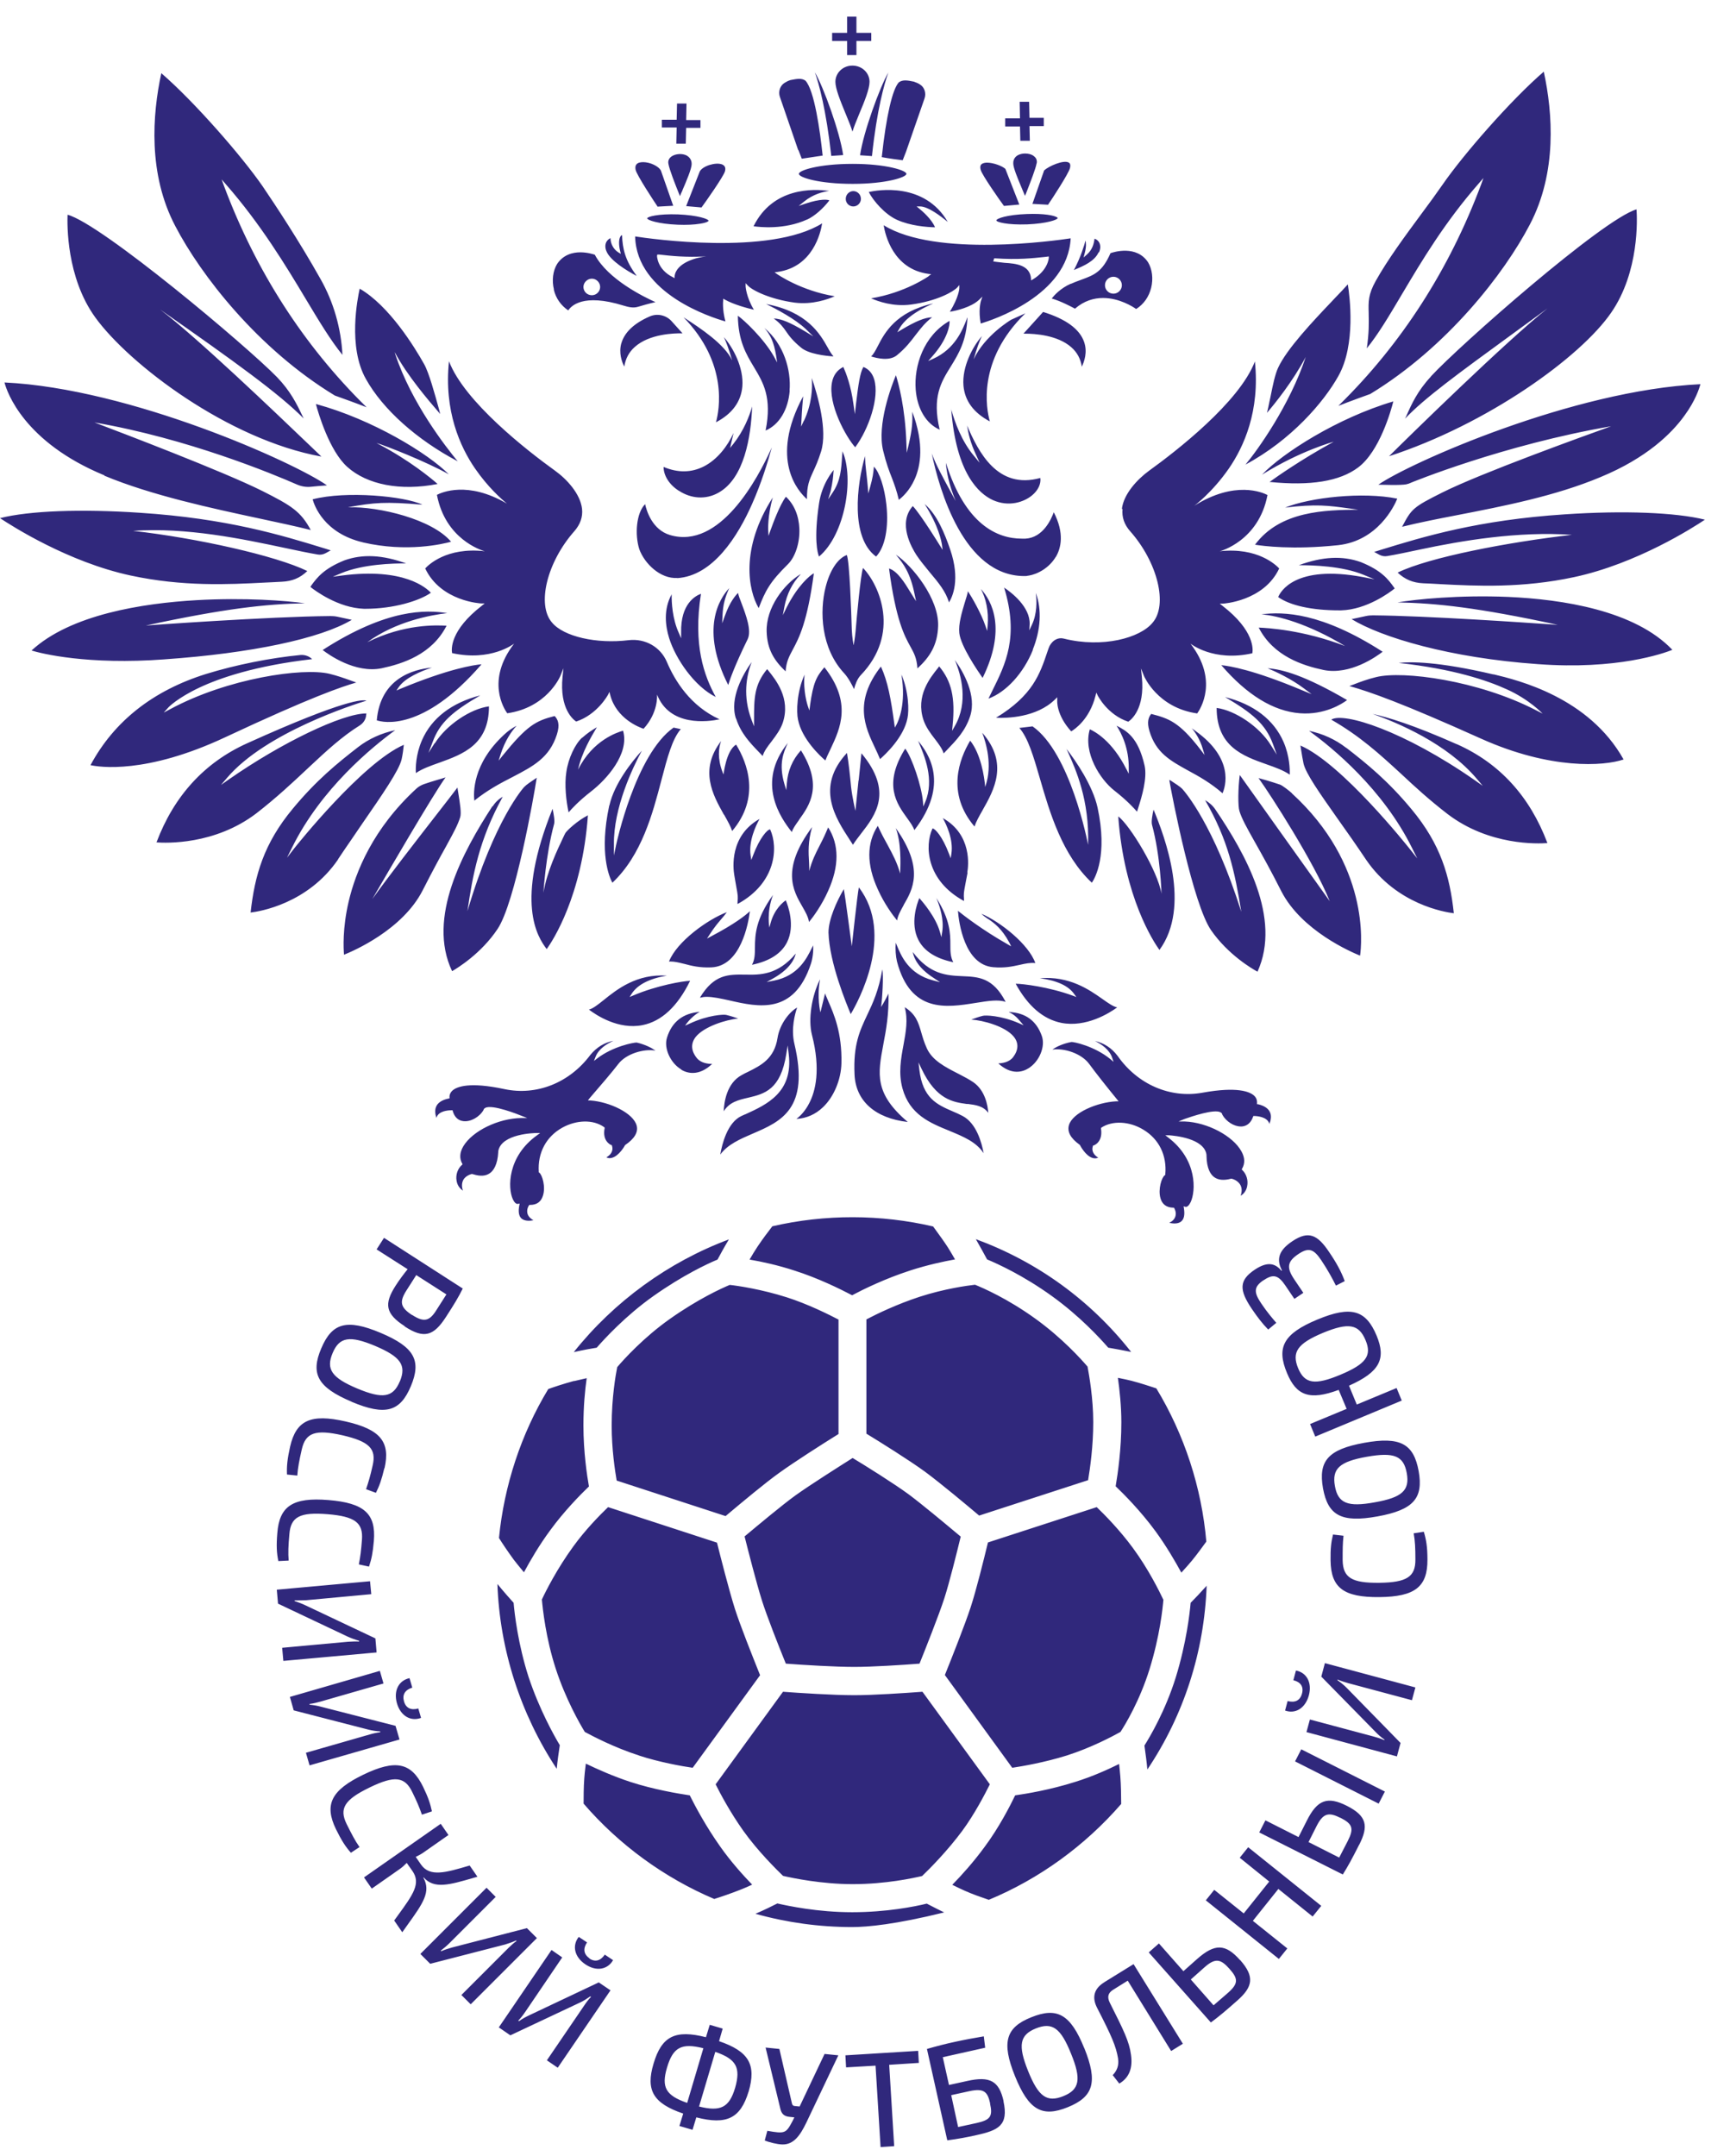 <?xml version="1.0" encoding="UTF-8"?> <svg xmlns="http://www.w3.org/2000/svg" width="61" height="76" viewBox="0 0 61 76" fill="none"><path fill-rule="evenodd" clip-rule="evenodd" d="M29.213 32.875C29.244 33.945 29.852 35.404 29.997 35.75C30.253 35.319 31.559 32.948 30.283 31.283C30.234 31.508 30.034 33.362 30.034 33.362C30.034 33.362 29.791 31.526 29.754 31.344C29.499 31.775 29.213 32.414 29.213 32.875ZM26.515 34.012C26.618 33.824 26.618 33.623 26.618 33.398V33.404L26.619 33.388C26.625 32.971 26.633 32.415 27.256 31.551C27.02 32.17 27.129 32.699 27.129 32.699L27.171 32.541C27.305 32.049 27.603 31.812 27.706 31.739C27.785 31.921 28.047 32.632 27.749 33.222C27.548 33.617 27.135 33.884 26.515 34.012ZM26.765 26.519C26.448 26.19 26.123 25.853 25.956 25.334H25.95C25.713 24.604 26.199 23.772 26.503 23.34C26.321 23.82 26.181 24.544 26.503 25.388L26.588 25.607V25.376C26.588 24.635 26.588 24.142 27.05 23.589C27.056 23.602 27.068 23.614 27.08 23.626C27.36 23.972 27.883 24.622 27.603 25.473C27.522 25.715 27.365 25.925 27.224 26.112C27.217 26.122 27.209 26.132 27.202 26.142C27.068 26.312 26.941 26.482 26.892 26.652C26.855 26.61 26.819 26.573 26.782 26.537L26.765 26.519ZM31.03 26.762C30.976 26.628 30.915 26.494 30.848 26.355L30.854 26.367C30.508 25.643 30.088 24.744 31.061 23.498C31.304 24.027 31.413 24.629 31.535 25.528L31.553 25.65L31.614 25.54C31.615 25.538 31.617 25.535 31.619 25.529C31.665 25.437 31.961 24.841 31.784 23.778C32.039 24.367 32.058 25.048 31.997 25.321C31.863 26.002 31.207 26.604 31.03 26.762ZM30.034 22.192C30.046 22.483 30.095 22.739 30.095 22.739L30.101 22.733C30.101 22.733 30.149 22.483 30.168 22.252C30.21 21.748 30.344 20.277 30.429 20.022C31.012 20.624 31.76 22.337 30.35 23.802C30.222 23.936 30.155 24.136 30.113 24.294C30.046 24.148 29.912 23.893 29.766 23.735C28.94 22.848 28.897 21.547 29.11 20.703C29.256 20.113 29.535 19.688 29.858 19.566C29.955 19.773 30.016 21.584 30.034 22.192ZM32.604 17.77C32.602 17.767 32.6 17.764 32.598 17.761L32.586 17.755C32.592 17.76 32.598 17.765 32.604 17.77ZM32.604 17.77C33.104 18.554 33.195 19.096 33.21 19.184C33.211 19.19 33.212 19.195 33.212 19.195L33.237 19.384L33.133 19.22C33.133 19.22 32.471 18.144 32.185 17.84C31.644 18.448 32.149 19.311 32.313 19.566C32.436 19.751 32.577 19.923 32.713 20.089C32.738 20.12 32.762 20.15 32.787 20.18C33.079 20.526 33.352 20.855 33.461 21.238C33.583 21.043 33.869 20.435 33.504 19.372C33.312 18.814 33.043 18.144 32.604 17.77ZM31.296 35.091C31.31 35.062 31.321 35.04 31.328 35.027C31.347 35.75 31.243 36.315 31.146 36.819L31.145 36.827C30.951 37.856 30.821 38.548 32.009 39.554C30.854 39.421 30.174 38.813 30.131 37.883C30.082 36.832 30.313 36.34 30.581 35.774C30.775 35.367 30.988 34.905 31.11 34.176C31.158 34.389 31.11 35.197 31.067 35.501C31.169 35.343 31.249 35.183 31.296 35.091ZM29.019 39.032C28.752 39.287 28.442 39.421 28.095 39.445L28.089 39.439C28.205 39.354 28.387 39.178 28.533 38.892C28.752 38.473 28.946 37.713 28.63 36.485C28.49 35.938 28.618 35.112 28.916 34.522C28.794 35.16 28.928 35.689 28.928 35.689L29.092 35.021C29.111 35.076 29.136 35.133 29.163 35.195C29.177 35.229 29.192 35.264 29.207 35.3C29.402 35.744 29.694 36.412 29.669 37.482C29.657 38.059 29.402 38.667 29.019 39.032ZM24.917 35.142C24.832 35.142 24.759 35.154 24.686 35.173V35.16C25.18 34.347 25.68 34.352 26.252 34.358L26.266 34.358C26.807 34.37 27.421 34.377 28.059 33.617C28.01 33.83 27.834 34.17 27.263 34.492L27.032 34.62L27.287 34.571C28.142 34.402 28.442 33.792 28.625 33.42L28.63 33.41C28.642 33.389 28.652 33.369 28.661 33.35C28.665 33.341 28.669 33.333 28.672 33.325C28.685 33.544 28.654 33.793 28.593 33.975C27.998 35.786 26.74 35.501 25.725 35.27L25.714 35.267C25.415 35.202 25.145 35.142 24.917 35.142ZM32.386 26.148L32.367 26.111C32.744 26.561 33.492 27.643 32.24 29.265C32.199 29.138 32.103 29.005 32 28.861L31.985 28.84C31.62 28.336 31.128 27.655 31.918 26.391C32.161 26.713 32.495 27.71 32.544 28.263L32.556 28.433L32.623 28.275C32.957 27.486 32.599 26.648 32.386 26.149L32.386 26.148ZM33.016 31.658C33.014 31.654 33.013 31.651 33.012 31.648L33.006 31.642C33.009 31.647 33.013 31.652 33.016 31.658ZM33.016 31.658C33.154 31.985 33.285 32.43 33.224 32.839L33.194 33.039L33.139 32.845C32.993 32.334 32.556 31.818 32.416 31.66C32.331 31.86 32.088 32.553 32.38 33.131C32.58 33.526 32.993 33.793 33.613 33.921C33.51 33.732 33.51 33.532 33.51 33.307C33.51 32.921 33.504 32.421 33.016 31.658ZM31.347 20.041C31.347 20.038 31.347 20.036 31.347 20.034L31.347 20.041ZM31.347 20.041C31.588 21.863 31.895 22.421 32.096 22.785L32.1 22.793C32.228 23.024 32.325 23.2 32.349 23.565C32.775 23.17 33.06 22.751 33.079 22.058C33.103 21.116 32.191 19.961 31.59 19.554C31.593 19.56 31.597 19.565 31.602 19.569C31.606 19.574 31.611 19.578 31.614 19.584L31.627 19.6C31.837 19.858 32.097 20.177 32.252 20.964L32.301 21.195L32.106 20.885C31.9 20.545 31.645 20.132 31.347 20.041ZM31.584 29.193C32.605 30.627 32.179 31.362 31.863 31.903L31.869 31.897C31.86 31.914 31.851 31.931 31.842 31.947C31.743 32.127 31.654 32.289 31.632 32.45C31.492 32.28 31.182 31.867 30.951 31.35C30.55 30.475 30.556 29.721 30.951 29.114C31.073 29.381 31.189 29.594 31.304 29.8L31.313 29.817C31.486 30.138 31.634 30.415 31.741 30.797C31.741 30.788 31.742 30.758 31.743 30.711C31.752 30.453 31.779 29.692 31.584 29.193ZM28.539 25.048L28.563 24.866V24.86C28.672 24.07 28.788 23.851 29.068 23.523C30.052 24.774 29.627 25.68 29.286 26.403C29.277 26.422 29.268 26.442 29.259 26.461C29.201 26.58 29.146 26.695 29.104 26.81C28.922 26.658 28.271 26.051 28.138 25.37C28.077 25.09 28.095 24.386 28.369 23.784C28.308 24.361 28.478 24.872 28.478 24.872L28.539 25.048ZM33.243 28.84C34.282 29.424 34.148 30.536 34.106 30.761L34.118 30.755C34.099 30.854 34.083 30.938 34.069 31.01C34.06 31.057 34.052 31.099 34.045 31.137C33.978 31.49 33.978 31.496 33.99 31.709V31.763C32.659 31.04 32.598 29.819 32.878 29.211L32.884 29.205C32.969 29.211 33.23 29.484 33.461 30.098L33.522 30.256L33.547 30.092C33.62 29.6 33.376 29.077 33.243 28.84ZM31.455 16.866L31.444 16.837C31.353 16.607 31.249 16.339 31.14 15.889C30.915 14.966 31.432 13.604 31.59 13.228C31.681 13.513 31.918 14.376 31.96 15.64L31.973 15.962L32.045 15.652C32.167 15.124 32.179 14.868 32.167 14.516C32.598 15.659 32.459 16.43 32.252 16.892C32.07 17.305 31.802 17.536 31.693 17.622C31.617 17.296 31.536 17.081 31.455 16.866ZM28.526 32.504C28.524 32.507 28.522 32.509 28.521 32.511H28.527C28.526 32.509 28.526 32.507 28.526 32.504ZM29.201 31.405C28.973 31.921 28.668 32.331 28.526 32.504C28.5 32.325 28.404 32.156 28.29 31.958L28.288 31.955C27.966 31.396 27.532 30.642 28.636 29.156C28.482 29.662 28.507 30.08 28.526 30.376L28.527 30.396L28.528 30.416C28.533 30.529 28.538 30.631 28.533 30.706C28.636 30.326 28.754 30.096 28.889 29.832C28.962 29.69 29.04 29.539 29.122 29.351L29.201 29.168C29.59 29.776 29.596 30.53 29.201 31.405ZM30.162 28.585C30.162 28.585 30.241 27.789 30.271 27.515H30.277C30.294 27.345 30.31 27.184 30.326 27.035C30.344 26.858 30.361 26.697 30.374 26.555C31.505 27.91 30.872 28.731 30.362 29.387C30.259 29.521 30.155 29.654 30.076 29.782C30.046 29.733 30.009 29.679 29.973 29.624L29.97 29.619C29.454 28.83 28.748 27.75 29.864 26.543C29.924 26.889 29.973 27.357 30.009 27.74C30.052 28.123 30.162 28.585 30.162 28.585ZM28.241 26.452C29.031 27.71 28.539 28.396 28.174 28.901V28.907L28.159 28.928C28.056 29.072 27.96 29.205 27.919 29.332C27.53 28.84 26.649 27.6 27.779 26.191L27.774 26.202C27.629 26.522 27.448 26.922 27.658 27.637L27.724 27.856L27.743 27.625C27.779 27.169 27.937 26.792 28.241 26.452ZM35.977 36.011C35.844 35.847 35.728 35.75 35.576 35.683V35.677C36.16 35.701 36.549 35.987 36.737 36.528C36.865 36.899 36.646 37.421 36.269 37.658C36.069 37.786 35.673 37.92 35.2 37.488C35.339 37.482 35.582 37.452 35.722 37.269C35.917 37.014 35.923 36.759 35.74 36.54C35.443 36.181 34.665 35.969 34.245 35.944C34.254 35.941 34.262 35.938 34.271 35.935C34.367 35.899 34.497 35.85 34.653 35.811C34.738 35.786 35.279 35.792 35.929 36.072L36.093 36.145L35.977 36.011ZM35.589 33.228C35.315 32.724 35.054 32.541 34.841 32.395H34.835C34.744 32.334 34.671 32.28 34.604 32.213C35.266 32.493 36.269 33.283 36.506 33.951C36.324 33.933 36.154 33.969 35.965 34.012L35.942 34.017C35.698 34.071 35.418 34.132 35.023 34.097C34.002 34.012 33.808 32.511 33.777 32.11C33.99 32.28 34.628 32.778 35.528 33.289L35.655 33.362L35.589 33.228ZM34.738 27.74L34.75 27.71V27.704C34.999 26.974 34.774 26.203 34.634 25.832C35.579 26.91 35.045 27.856 34.65 28.554L34.647 28.561C34.525 28.773 34.416 28.968 34.361 29.138C33.364 27.965 33.82 26.762 34.209 26.111C34.586 26.585 34.707 27.375 34.738 27.74ZM36.524 20.903C36.737 21.487 36.701 22.192 36.415 22.903L36.421 22.909C36.087 23.735 35.479 24.398 34.853 24.629C34.877 24.58 34.9 24.533 34.923 24.486C34.946 24.439 34.969 24.392 34.993 24.343C35.455 23.413 35.935 22.447 35.406 20.715C35.661 20.885 36.33 21.395 36.306 22.009L36.293 22.222L36.385 22.027C36.567 21.639 36.561 21.195 36.524 20.903ZM30.951 12.201C31.189 11.739 31.578 10.997 32.896 10.7L32.89 10.706C32.161 11.022 31.845 11.344 31.717 11.575L31.638 11.714L31.778 11.629C32.288 11.325 32.605 11.192 32.866 11.186C32.623 11.372 32.475 11.563 32.319 11.765C32.307 11.78 32.295 11.796 32.282 11.812C32.112 12.037 31.936 12.268 31.626 12.523C31.359 12.742 30.909 12.626 30.715 12.565C30.799 12.492 30.866 12.365 30.951 12.201ZM32.288 13.738C32.222 12.905 32.562 11.836 33.48 11.313V11.319C33.498 11.435 33.425 11.951 32.86 12.577L32.726 12.729L32.914 12.644C33.674 12.298 33.942 11.623 34.081 11.265C34.087 11.24 34.099 11.21 34.112 11.186C34.081 12.017 33.797 12.478 33.524 12.921L33.522 12.924C33.182 13.471 32.86 13.993 33.133 15.148C32.653 14.935 32.343 14.413 32.288 13.738ZM26.144 39.342L26.266 39.287H26.272L26.279 39.284C27.037 38.938 27.973 38.511 27.81 37.16L27.773 36.856L27.724 37.16C27.525 38.424 26.946 38.562 26.389 38.696L26.381 38.697L26.375 38.699C26.037 38.777 25.718 38.852 25.518 39.178C25.531 38.855 25.622 38.187 26.151 37.901C26.223 37.859 26.296 37.822 26.375 37.786L26.387 37.78C26.833 37.557 27.3 37.324 27.415 36.595C27.494 36.09 27.846 35.665 28.107 35.519C28.034 35.732 27.883 36.26 28.01 36.795C28.557 39.093 27.536 39.536 26.546 39.962L26.541 39.964C26.093 40.157 25.657 40.346 25.397 40.703C25.458 40.338 25.646 39.573 26.144 39.342ZM33.571 25.765L33.668 25.595C34.148 24.756 33.899 23.814 33.668 23.267C33.978 23.699 34.44 24.519 34.209 25.242C34.042 25.762 33.716 26.099 33.4 26.428L33.383 26.446C33.346 26.488 33.309 26.525 33.273 26.561C33.226 26.397 33.106 26.239 32.978 26.07L32.963 26.051C32.817 25.862 32.647 25.637 32.562 25.382C32.279 24.533 32.796 23.892 33.077 23.544L33.085 23.535C33.091 23.516 33.103 23.504 33.115 23.492C33.553 24.015 33.686 24.604 33.589 25.571L33.571 25.765ZM33.929 34.413C34.507 34.437 35.011 34.462 35.455 35.312V35.319C35.199 35.229 34.843 35.286 34.434 35.351L34.41 35.355L34.395 35.357C33.371 35.521 32.104 35.723 31.626 33.89C31.584 33.708 31.565 33.459 31.584 33.234C31.596 33.258 31.608 33.289 31.62 33.319C31.772 33.696 32.039 34.334 32.89 34.559L33.145 34.626L32.927 34.48C32.374 34.127 32.222 33.775 32.185 33.562C32.781 34.358 33.389 34.389 33.929 34.413ZM27.785 19.888C27.147 20.514 26.983 20.83 26.752 21.438C26.387 20.824 26.09 19.341 27.25 17.536C27.062 18.181 27.086 18.679 27.086 18.679L27.099 18.892L27.171 18.685C27.171 18.685 27.176 18.674 27.182 18.657C27.237 18.505 27.494 17.791 27.712 17.512C28.004 17.786 28.168 18.181 28.186 18.642C28.205 19.135 28.041 19.633 27.785 19.888ZM34.807 22.243L34.75 22.076C34.592 21.608 34.27 21.061 34.13 20.843C34.112 20.94 34.075 21.067 34.027 21.213L34.016 21.249C33.914 21.589 33.791 22.002 33.826 22.319C33.875 22.781 34.482 23.662 34.647 23.899C35.491 22.173 34.981 21.195 34.586 20.764C34.756 21.079 34.871 21.535 34.823 22.07L34.807 22.243ZM28.879 17.749C28.983 17.038 29.39 16.576 29.39 16.576L29.396 16.57C29.393 16.59 29.391 16.617 29.388 16.652C29.379 16.776 29.362 16.994 29.286 17.33L29.201 17.603L29.359 17.366C29.639 16.947 29.663 16.552 29.694 16.06C29.7 16.012 29.706 15.962 29.706 15.908C30.125 16.862 29.797 18.849 28.879 19.621C28.825 19.493 28.691 19.013 28.879 17.749ZM30.678 17.178C30.775 16.831 30.794 16.68 30.812 16.467V16.449C31.012 16.649 31.189 17.19 31.255 17.798C31.34 18.606 31.207 19.287 30.891 19.621C29.979 18.959 30.21 17.081 30.502 16.078C30.508 16.309 30.514 16.394 30.538 16.588C30.543 16.633 30.548 16.684 30.555 16.742C30.568 16.85 30.583 16.987 30.599 17.172L30.617 17.397L30.678 17.178ZM25.111 37.506C24.637 37.956 24.23 37.834 24.023 37.713L24.029 37.707C23.641 37.482 23.398 36.953 23.519 36.577C23.695 36.017 24.084 35.72 24.674 35.671C24.352 35.847 24.157 36.157 24.157 36.157L24.321 36.084C24.971 35.78 25.524 35.756 25.61 35.78C25.786 35.823 25.926 35.871 26.029 35.908C25.61 35.944 24.82 36.188 24.528 36.558C24.352 36.789 24.364 37.044 24.57 37.3C24.716 37.482 24.971 37.506 25.111 37.506ZM34.902 14.856C34.331 14.553 34.02 14.133 33.972 13.598C33.917 12.93 34.294 12.225 34.622 11.848C34.543 12.012 34.44 12.274 34.331 12.668C34.725 11.818 35.655 11.271 35.655 11.271L36.154 11.046C34.44 12.711 34.78 14.431 34.902 14.856ZM12.24 16.455C11.614 15.889 11.225 14.571 11.14 14.249V14.243C13.127 14.783 15.09 15.981 15.825 16.722C15.029 16.272 13.583 15.707 13.273 15.616L13.34 15.652C14.434 16.224 15.211 16.868 15.43 17.062C14.13 17.318 12.945 17.093 12.24 16.455ZM38.761 8.554C38.809 8.651 38.809 8.773 38.749 8.901L38.736 8.895C38.597 9.211 38.196 9.381 37.904 9.502C37.9 9.504 37.896 9.507 37.892 9.51C37.884 9.515 37.876 9.52 37.867 9.52C38.111 9.053 38.232 8.645 38.275 8.481C38.293 8.548 38.311 8.694 38.244 8.937L38.208 9.077L38.317 8.98C38.533 8.793 38.569 8.568 38.588 8.453C38.589 8.448 38.59 8.443 38.591 8.439V8.414C38.67 8.439 38.724 8.487 38.761 8.554ZM35.941 7.211L35.4 7.26C35.254 7.065 34.628 6.172 34.58 5.99C34.549 5.88 34.568 5.807 34.634 5.771C34.677 5.747 34.738 5.734 34.804 5.734C35.017 5.734 35.327 5.844 35.449 5.953L35.941 7.211ZM35.965 4.458H35.443V4.173H35.965L35.953 3.589H36.287L36.3 4.154H36.804V4.446H36.3L36.312 4.963H35.977L35.965 4.458ZM15.904 19.098C15.619 19.177 14.348 19.481 12.799 19.122H12.805C11.419 18.8 11.079 17.81 11.024 17.603C12.209 17.293 14.275 17.494 14.895 17.792C13.583 17.682 13.2 17.713 12.27 17.883C13.376 17.852 15.242 18.308 15.904 19.098ZM49.466 10.317L49.426 10.383L49.392 10.442C48.963 11.165 48.589 11.794 48.193 12.28C48.274 11.733 48.267 11.376 48.26 11.085L48.26 11.046C48.248 10.633 48.241 10.383 48.509 9.903C48.93 9.15 49.543 8.32 50.087 7.583L50.101 7.564C50.387 7.181 50.648 6.822 50.867 6.506C51.602 5.443 53.267 3.534 54.434 2.526C54.75 3.984 54.908 6.075 53.942 7.916C53.042 9.642 51.025 12.243 48.314 13.89C48.278 13.902 47.585 14.151 47.19 14.309L47.214 14.285C49.414 12.128 51.104 9.502 52.228 6.494L52.307 6.275L52.155 6.451C50.946 7.828 50.128 9.204 49.466 10.317ZM10.945 20.691L10.97 20.654V20.648L10.973 20.644C11.178 20.365 11.411 20.051 12.142 19.755C12.787 19.524 13.485 19.56 14.324 19.864C13.856 19.858 12.805 19.888 12.039 20.204L11.735 20.332L12.057 20.289C14.251 20.004 15.041 20.733 15.193 20.897C14.786 21.183 13.88 21.462 12.884 21.462H12.835C11.93 21.432 11.109 20.824 10.945 20.691ZM15.746 22.058C15.23 23.073 14.197 23.401 13.455 23.559C12.525 23.747 11.589 23.079 11.377 22.915C13.662 21.444 15.023 21.499 15.771 21.614C15.193 21.681 13.953 21.906 12.951 22.641C14.258 21.988 15.4 22.041 15.718 22.057C15.728 22.057 15.738 22.058 15.746 22.058ZM37.728 5.923C37.685 6.111 37.09 7.023 36.95 7.223L36.944 7.217L36.403 7.187L36.816 6.008C36.98 5.856 37.497 5.631 37.679 5.728C37.703 5.74 37.764 5.777 37.728 5.923ZM38.08 9.879C37.979 9.916 37.873 9.954 37.758 10.007V10.001C37.387 10.165 37.163 10.42 37.084 10.523C37.413 10.62 37.752 10.801 37.88 10.869C37.889 10.874 37.897 10.878 37.904 10.882C38.226 10.602 38.572 10.505 38.895 10.505C39.466 10.505 39.952 10.815 40.061 10.894C40.329 10.724 40.511 10.463 40.59 10.146C40.669 9.824 40.627 9.49 40.481 9.247C40.074 8.633 39.277 8.882 39.156 8.925C38.867 9.588 38.577 9.695 38.139 9.857L38.129 9.861C38.113 9.867 38.097 9.873 38.08 9.879ZM39.259 10.353C39.095 10.353 38.961 10.219 38.961 10.055C38.961 9.891 39.095 9.757 39.259 9.757C39.423 9.757 39.557 9.891 39.557 10.055C39.557 10.219 39.423 10.353 39.259 10.353ZM28.271 5.595L28.15 5.285L28.144 5.291L27.5 3.419C27.433 3.231 27.506 3.018 27.664 2.921C27.724 2.884 27.791 2.848 27.87 2.823C28.113 2.775 28.265 2.75 28.399 2.842C28.715 3.176 28.916 4.622 29.007 5.485C28.872 5.507 28.682 5.534 28.525 5.557C28.414 5.573 28.319 5.587 28.271 5.595ZM21.933 8.287C21.951 8.779 22.048 9.186 22.443 9.715L22.437 9.721C22.091 9.539 21.532 9.192 21.392 8.876C21.331 8.749 21.331 8.627 21.38 8.53C21.416 8.469 21.465 8.421 21.526 8.396C21.526 8.566 21.611 8.773 21.799 8.895L21.89 8.949L21.866 8.846C21.823 8.676 21.805 8.445 21.878 8.335C21.89 8.311 21.909 8.299 21.933 8.287ZM16.67 41.396H16.658L16.652 41.384C16.646 41.384 16.421 41.426 16.33 41.608C16.281 41.712 16.275 41.833 16.323 41.973C16.202 41.894 16.123 41.773 16.099 41.627C16.062 41.42 16.135 41.201 16.287 41.068L16.311 41.043L16.293 41.013C16.196 40.831 16.208 40.63 16.336 40.411C16.658 39.87 17.569 39.427 18.378 39.414H18.59L18.39 39.336C18.287 39.293 17.357 38.922 17.113 39.056C17.077 39.074 17.053 39.099 17.047 39.135C16.901 39.384 16.591 39.554 16.342 39.524C16.16 39.506 16.026 39.384 15.965 39.172L15.959 39.141H15.928L15.926 39.141C15.894 39.141 15.572 39.135 15.436 39.311C15.412 39.342 15.4 39.372 15.388 39.408C15.351 39.299 15.321 39.147 15.376 39.02C15.43 38.88 15.582 38.776 15.813 38.728L15.85 38.722V38.685C15.843 38.594 15.886 38.503 15.965 38.436C16.117 38.309 16.555 38.132 17.782 38.394C18.919 38.637 20.079 38.175 20.815 37.19C21.04 36.917 21.313 36.753 21.629 36.692C21.404 36.795 21.106 36.971 20.997 37.263L20.942 37.403L21.058 37.312C21.617 36.886 22.334 36.753 22.443 36.753H22.449C22.765 36.826 22.996 36.953 23.112 37.038C22.711 36.965 22.079 37.142 21.799 37.512C21.605 37.768 21.149 38.302 20.784 38.722L20.73 38.795H20.815C21.489 38.843 22.334 39.238 22.449 39.682C22.51 39.913 22.37 40.144 22.048 40.363L22.036 40.375C22.036 40.381 21.829 40.758 21.568 40.819C21.501 40.837 21.441 40.831 21.38 40.8C21.501 40.733 21.641 40.6 21.58 40.399L21.574 40.369H21.556L21.554 40.368C21.522 40.354 21.231 40.224 21.319 39.773V39.749L21.295 39.731C20.918 39.463 20.328 39.475 19.824 39.755C19.259 40.071 18.955 40.636 18.997 41.311V41.329L19.016 41.341C19.119 41.42 19.247 41.839 19.143 42.155C19.077 42.368 18.925 42.477 18.694 42.477H18.688H18.663L18.651 42.496C18.645 42.502 18.554 42.636 18.602 42.794C18.633 42.885 18.7 42.958 18.809 43.018C18.688 43.043 18.505 43.055 18.39 42.958C18.293 42.873 18.268 42.715 18.311 42.49L18.323 42.429L18.262 42.441C18.201 42.453 18.135 42.392 18.08 42.271C17.904 41.882 17.885 40.776 18.937 40.022L19.046 39.943H18.912C18.858 39.943 17.679 39.962 17.569 40.581V40.606C17.545 41.074 17.393 41.274 17.272 41.359C17.126 41.463 16.931 41.475 16.682 41.396H16.67ZM36.445 5.497C36.506 5.54 36.579 5.619 36.555 5.753L36.549 5.765C36.52 5.94 36.33 6.429 36.2 6.761C36.191 6.787 36.181 6.811 36.172 6.834C36.16 6.859 36.148 6.883 36.142 6.907C36.117 6.846 36.087 6.774 36.056 6.701C36.042 6.665 36.026 6.628 36.01 6.59C35.882 6.284 35.728 5.916 35.728 5.765C35.722 5.595 35.819 5.51 35.898 5.467C35.971 5.431 36.056 5.412 36.142 5.412C36.257 5.412 36.366 5.437 36.445 5.497ZM43.805 41.25C43.951 41.39 44.018 41.615 43.975 41.815V41.821C43.945 41.967 43.866 42.083 43.744 42.155C43.793 42.016 43.793 41.894 43.744 41.791C43.653 41.602 43.434 41.554 43.428 41.554H43.416H43.404C43.155 41.621 42.954 41.602 42.814 41.499C42.693 41.414 42.547 41.207 42.541 40.739V40.709C42.461 40.123 41.399 40.037 41.24 40.024C41.231 40.023 41.225 40.023 41.222 40.022H41.088L41.198 40.107C42.225 40.891 42.164 41.997 41.982 42.38C41.927 42.496 41.854 42.563 41.793 42.544L41.733 42.526L41.745 42.593C41.781 42.824 41.751 42.976 41.648 43.061C41.532 43.158 41.344 43.134 41.228 43.109C41.338 43.055 41.41 42.982 41.441 42.891C41.496 42.739 41.404 42.593 41.404 42.593L41.392 42.575H41.368C41.131 42.569 40.979 42.459 40.918 42.24C40.827 41.925 40.961 41.505 41.07 41.432L41.088 41.42V41.402C41.149 40.733 40.87 40.156 40.31 39.822C39.818 39.524 39.223 39.5 38.84 39.749L38.822 39.767V39.791C38.895 40.265 38.572 40.381 38.56 40.381L38.536 40.387V40.405C38.469 40.6 38.603 40.739 38.724 40.812C38.664 40.837 38.603 40.843 38.536 40.825C38.275 40.758 38.08 40.369 38.08 40.369L38.068 40.356C37.746 40.126 37.624 39.895 37.691 39.664C37.819 39.226 38.682 38.861 39.356 38.825H39.441L39.387 38.758C39.053 38.351 38.597 37.774 38.408 37.512C38.135 37.136 37.521 36.941 37.108 37.002C37.223 36.917 37.454 36.795 37.776 36.734C37.843 36.722 38.584 36.874 39.15 37.336L39.265 37.433L39.217 37.294C39.119 36.996 38.828 36.807 38.609 36.698C38.925 36.771 39.192 36.941 39.405 37.221C40.11 38.23 41.259 38.728 42.401 38.521C43.641 38.296 44.072 38.491 44.218 38.624C44.297 38.697 44.328 38.783 44.322 38.88V38.928H44.358C44.589 38.983 44.735 39.086 44.789 39.232C44.838 39.36 44.802 39.512 44.759 39.621C44.747 39.585 44.735 39.554 44.711 39.524C44.577 39.342 44.224 39.342 44.224 39.342H44.194L44.182 39.372C44.109 39.579 43.975 39.694 43.793 39.712H43.75C43.507 39.712 43.234 39.536 43.1 39.299C43.094 39.263 43.076 39.232 43.039 39.214C42.819 39.084 41.997 39.368 41.792 39.439C41.777 39.444 41.765 39.448 41.757 39.451L41.556 39.536H41.769C42.577 39.566 43.477 40.047 43.775 40.593C43.896 40.812 43.902 41.013 43.799 41.195L43.781 41.226L43.805 41.25ZM28.733 2.55C29.043 3.079 29.614 4.659 29.73 5.467L29.311 5.497C29.128 3.85 28.873 2.945 28.733 2.55ZM36.221 7.91C35.522 7.934 35.133 7.831 35.133 7.77C35.133 7.703 35.51 7.57 36.208 7.545C36.792 7.521 37.199 7.594 37.284 7.673C37.296 7.679 37.296 7.685 37.296 7.685C37.296 7.746 36.919 7.88 36.221 7.91ZM31.948 5.345L31.827 5.655V5.649C31.711 5.637 31.316 5.582 31.091 5.54C31.249 4.081 31.468 3.145 31.693 2.902C31.833 2.805 31.985 2.829 32.222 2.878C32.307 2.908 32.38 2.939 32.434 2.975C32.598 3.073 32.665 3.285 32.598 3.474L31.948 5.345ZM44.766 16.99C44.764 16.99 44.761 16.99 44.759 16.989V16.995C44.761 16.994 44.764 16.992 44.766 16.99ZM47.889 16.479C47.234 16.97 46.209 17.135 44.766 16.99C45.042 16.79 45.905 16.188 46.959 15.61L47.026 15.573C47.026 15.573 45.865 15.883 44.498 16.734C45.221 15.975 47.154 14.735 49.129 14.151C49.044 14.486 48.642 15.914 47.889 16.479ZM21.593 31.119C21.483 30.925 21.119 30.074 21.483 28.396L21.489 28.39C21.659 27.625 22.291 26.835 22.632 26.464C22.316 27.047 21.629 28.476 21.647 29.77V30.159L21.726 29.782C21.732 29.752 22.407 26.598 23.75 25.65L24.005 25.704C23.702 26.05 23.526 26.723 23.326 27.486L23.325 27.491L23.32 27.508C23.011 28.684 22.627 30.145 21.593 31.119ZM35.941 25.662L36.403 25.607H36.409C37.74 26.543 38.344 29.668 38.365 29.779L38.366 29.782C38.418 28.209 37.934 27.133 37.651 26.503C37.635 26.468 37.62 26.435 37.606 26.403C37.928 26.816 38.53 27.692 38.7 28.469C39.065 30.153 38.615 30.949 38.499 31.119C37.454 30.141 37.017 28.652 36.67 27.454L36.664 27.432C36.442 26.67 36.248 26.005 35.941 25.662ZM33.542 14.44C33.541 14.433 33.541 14.426 33.54 14.419L33.534 14.413C33.537 14.422 33.539 14.431 33.542 14.44ZM35.005 17.628C34.52 17.403 33.716 16.702 33.542 14.44C33.671 14.895 33.908 15.553 34.337 16.066L34.543 16.315L34.41 16.023C34.221 15.616 34.142 15.282 34.099 15.002C34.501 15.932 35.169 17.269 36.682 16.85C36.713 17.056 36.603 17.287 36.391 17.463C36.105 17.701 35.57 17.883 35.005 17.628ZM25.318 17.378C24.886 17.615 24.376 17.585 23.945 17.305L23.932 17.299C23.598 17.087 23.398 16.765 23.398 16.461C23.902 16.673 24.376 16.667 24.82 16.442C25.294 16.199 25.652 15.731 25.865 15.264C25.855 15.31 25.843 15.361 25.829 15.419C25.816 15.474 25.801 15.536 25.786 15.604L25.743 15.792L25.865 15.64C26.223 15.184 26.424 14.674 26.521 14.328C26.479 15.391 26.248 16.874 25.318 17.378ZM37.156 18.059C37.539 18.8 37.412 19.323 37.229 19.633V19.627C36.998 20.016 36.597 20.241 36.257 20.296L36.251 20.271V20.296C36.202 20.308 36.154 20.308 36.105 20.308C33.984 20.296 33.121 17.269 32.854 15.987C32.984 16.352 33.249 16.837 33.547 17.386C33.597 17.477 33.648 17.57 33.698 17.664C33.449 17.069 33.37 16.594 33.352 16.315C34.039 18.491 35.157 18.989 36.032 18.989H36.16C36.78 18.952 37.065 18.308 37.156 18.059ZM27.159 29.247C27.439 29.867 27.378 31.119 26.011 31.867L26.005 31.873V31.812C26.023 31.599 26.023 31.593 25.956 31.229C25.948 31.185 25.94 31.135 25.93 31.079C25.919 31.01 25.906 30.93 25.889 30.84C25.853 30.615 25.713 29.472 26.782 28.87C26.649 29.108 26.394 29.648 26.466 30.153L26.491 30.317L26.552 30.159C26.789 29.527 27.062 29.241 27.147 29.241C27.155 29.241 27.157 29.241 27.159 29.243C27.159 29.243 27.159 29.245 27.159 29.247ZM34.847 39.232C34.671 38.989 34.41 38.953 34.112 38.916V38.922L34.097 38.92C33.613 38.854 33.013 38.771 32.495 37.682L32.386 37.452L32.416 37.707C32.532 38.716 33.042 38.941 33.589 39.178C33.705 39.226 33.826 39.281 33.942 39.342C34.428 39.597 34.616 40.284 34.683 40.654C34.423 40.256 33.966 40.068 33.484 39.869L33.474 39.864C32.787 39.585 32.076 39.293 31.821 38.369C31.675 37.834 31.766 37.324 31.857 36.838C31.942 36.376 32.021 35.938 31.9 35.507C32.295 35.756 32.38 36.042 32.483 36.394C32.532 36.564 32.586 36.753 32.684 36.965C32.878 37.385 33.327 37.615 33.765 37.84C33.782 37.849 33.8 37.858 33.818 37.867C33.989 37.956 34.164 38.046 34.318 38.151C34.732 38.436 34.829 38.965 34.847 39.232ZM28.247 15.039L28.338 14.844H28.344C28.624 14.249 28.654 13.69 28.624 13.325C28.837 13.957 29.183 15.16 28.952 15.914C28.849 16.242 28.752 16.455 28.672 16.625C28.539 16.916 28.448 17.117 28.454 17.597C28.162 17.342 27.111 16.212 28.32 13.969C28.302 14.158 28.277 14.443 28.259 14.82L28.247 15.039ZM25.237 24.57L25.239 24.574H25.245C25.242 24.573 25.239 24.571 25.237 24.57ZM24.716 20.934C24.431 22.747 24.83 23.828 25.237 24.57C24.498 24.208 23.822 23.234 23.592 22.489C23.464 22.076 23.385 21.487 23.683 20.952C23.677 21.231 23.707 21.821 23.938 22.319L24.017 22.502V22.301C23.993 21.28 24.528 21 24.716 20.934ZM27.032 22.265C27.007 21.42 27.645 20.599 28.217 20.247H28.229C27.931 20.563 27.743 20.946 27.658 21.389L27.603 21.687L27.737 21.414C28.126 20.642 28.563 20.277 28.697 20.21C28.466 21.936 28.174 22.489 27.956 22.896C27.822 23.146 27.724 23.328 27.7 23.668C27.311 23.298 27.05 22.909 27.032 22.265ZM44.252 19.203C44.249 19.203 44.245 19.202 44.242 19.202L44.248 19.208C44.25 19.206 44.251 19.205 44.252 19.203ZM44.252 19.203C44.528 19.247 45.574 19.388 47.178 19.22C48.582 19.068 49.165 17.834 49.268 17.579C48.047 17.33 46.193 17.536 45.312 17.895C46.404 17.763 46.841 17.823 47.549 17.921C47.657 17.936 47.771 17.952 47.895 17.968C46.73 17.98 45.14 18.004 44.252 19.203ZM47.98 19.815C48.721 20.113 48.952 20.429 49.153 20.709L49.177 20.745C49.013 20.879 48.193 21.493 47.287 21.517H47.214C46.26 21.517 45.488 21.347 45.069 21.049C45.142 20.867 45.658 19.894 48.059 20.344L48.466 20.423L48.083 20.265C47.318 19.949 46.272 19.925 45.798 19.925C46.631 19.621 47.33 19.584 47.98 19.815ZM47.427 22.775C46.12 21.985 45.057 21.706 44.474 21.657H44.48C45.251 21.56 46.588 21.584 48.752 22.976C48.539 23.14 47.609 23.808 46.673 23.62C45.932 23.462 44.899 23.134 44.382 22.125C44.68 22.137 45.944 22.204 47.427 22.775ZM38.427 25.71C38.591 25.783 39.211 26.105 39.721 27.126V27.12L39.8 27.278V27.102C39.812 26.367 39.533 25.832 39.369 25.583L39.373 25.585C39.713 25.761 40.129 25.977 40.359 26.993C40.456 27.43 40.262 28.081 40.14 28.463C40.122 28.518 40.104 28.573 40.092 28.615C39.988 28.494 39.733 28.214 39.289 27.868C38.791 27.479 38.184 26.531 38.427 25.71ZM26.953 11.562C27.639 12.134 27.901 13.045 27.84 13.775L27.846 13.768C27.791 14.449 27.475 14.972 26.995 15.178C27.226 14.012 26.916 13.495 26.588 12.948L26.581 12.936C26.309 12.484 26.029 12.016 26.017 11.131C26.23 11.277 26.934 11.939 27.287 12.565L27.402 12.778L27.366 12.541C27.287 12.055 27.165 11.806 26.953 11.562ZM14.105 24.288C15.831 23.571 16.7 23.444 16.968 23.419L16.974 23.425C14.908 25.808 13.498 25.467 13.285 25.394C13.412 23.924 14.555 23.596 15.23 23.535C14.859 23.656 14.288 23.887 14.057 24.227L13.978 24.343L14.105 24.288ZM23.738 7.254L23.197 7.284L23.191 7.29C23.051 7.084 22.456 6.178 22.413 5.99C22.383 5.856 22.425 5.771 22.535 5.734C22.577 5.722 22.626 5.716 22.68 5.716C22.917 5.716 23.227 5.856 23.306 6.02L23.738 7.254ZM24.735 7.314L24.194 7.266L24.674 6.044C24.777 5.85 25.233 5.71 25.458 5.795C25.561 5.838 25.598 5.917 25.561 6.044C25.506 6.227 24.88 7.12 24.735 7.314ZM24.181 5.066H23.847L23.859 4.495H23.337V4.221H23.859L23.872 3.65H24.206L24.194 4.233H24.698V4.507H24.194L24.181 5.066ZM23.896 7.922C23.197 7.892 22.82 7.758 22.82 7.697C22.826 7.637 23.209 7.533 23.908 7.558C24.607 7.588 24.984 7.722 24.984 7.782C24.984 7.795 24.935 7.849 24.686 7.886C24.473 7.922 24.194 7.934 23.896 7.922ZM24.388 5.783C24.388 5.947 24.2 6.391 24.06 6.713L24.066 6.707C24.029 6.78 23.999 6.853 23.975 6.913C23.972 6.906 23.969 6.899 23.965 6.891C23.96 6.879 23.954 6.867 23.951 6.853C23.817 6.524 23.598 5.965 23.568 5.771C23.543 5.643 23.616 5.558 23.677 5.516C23.817 5.418 24.06 5.4 24.218 5.485C24.297 5.534 24.388 5.619 24.388 5.783ZM16.138 16.262C16.141 16.265 16.144 16.269 16.147 16.272V16.266C16.144 16.265 16.141 16.263 16.138 16.262ZM13.941 12.498C14.508 14.206 15.717 15.752 16.138 16.262C14.696 15.502 13.496 14.429 12.902 13.361C12.258 12.225 12.61 10.505 12.683 10.177C13.722 10.778 14.616 12.231 14.956 12.839C15.126 13.141 15.331 13.889 15.483 14.442L15.485 14.449L15.521 14.595C15.504 14.574 15.483 14.551 15.462 14.525C15.127 14.136 14.351 13.235 13.917 12.413L13.941 12.498ZM17.877 17.756C16.49 16.941 15.566 17.363 15.406 17.445C15.704 19.012 16.975 19.398 17.082 19.43C17.086 19.431 17.089 19.433 17.089 19.433C15.746 19.281 15.102 19.919 14.993 20.04C15.546 21.207 16.962 21.274 16.974 21.274H17.089L16.998 21.347C15.856 22.228 15.916 22.896 15.941 23.024C17.308 23.328 18.122 22.696 18.128 22.69C17.126 23.99 17.776 24.993 17.885 25.145C19.259 24.949 19.731 23.892 19.756 23.835L19.757 23.832L19.867 23.559L19.836 23.857C19.721 24.999 20.225 25.376 20.316 25.437C21.064 25.188 21.434 24.501 21.441 24.489L21.489 24.392L21.514 24.495C21.732 25.34 22.547 25.643 22.692 25.692C23.213 25.119 23.169 24.522 23.167 24.485L23.166 24.483C23.616 25.631 24.965 25.443 25.372 25.358C24.352 24.896 23.799 24.009 23.513 23.334C23.288 22.805 22.747 22.502 22.17 22.568C21.033 22.708 19.873 22.441 19.465 21.948C18.919 21.323 19.283 19.822 20.25 18.728C20.462 18.485 20.553 18.223 20.523 17.938C20.462 17.409 19.988 16.892 19.563 16.588C18.602 15.896 16.378 14.17 15.831 12.735C15.649 14.486 16.226 15.756 16.749 16.515C17.199 17.168 17.675 17.591 17.877 17.756ZM19.642 9.308C19.496 9.551 19.453 9.885 19.532 10.207H19.526C19.599 10.517 19.782 10.772 20.037 10.943C20.134 10.791 20.553 10.329 21.981 10.772C22.146 10.821 22.322 10.87 22.498 10.815C22.662 10.766 22.869 10.706 23.112 10.651C22.705 10.469 21.434 9.849 20.973 8.98C20.918 8.961 20.705 8.895 20.462 8.895C20.189 8.895 19.86 8.98 19.642 9.308ZM20.869 10.408C20.705 10.408 20.572 10.28 20.572 10.116C20.572 9.958 20.711 9.824 20.869 9.824C21.027 9.824 21.161 9.958 21.161 10.116C21.161 10.274 21.033 10.408 20.869 10.408ZM29.456 2.884C29.456 2.568 29.724 2.313 30.052 2.313H30.058C30.392 2.313 30.66 2.568 30.66 2.884C30.66 3.133 30.484 3.571 30.307 3.99C30.298 4.014 30.288 4.037 30.278 4.061C30.191 4.273 30.107 4.476 30.058 4.64C30.012 4.481 29.935 4.296 29.854 4.099C29.839 4.063 29.824 4.027 29.809 3.99L29.8 3.968C29.638 3.572 29.456 3.129 29.456 2.884ZM29.244 7.065C29.013 7.363 28.721 7.618 28.46 7.74H28.454C27.652 8.104 26.795 8.007 26.57 7.977C27.25 6.603 28.666 6.652 29.238 6.731C29.013 6.761 28.672 6.846 28.35 7.108L28.162 7.26L28.393 7.181C28.934 6.998 29.195 7.035 29.244 7.065ZM11.867 13.966C11.838 13.955 11.817 13.948 11.808 13.945C9.092 12.298 7.08 9.697 6.181 7.971C5.214 6.135 5.372 4.039 5.688 2.58C6.855 3.589 8.52 5.497 9.256 6.561C9.693 7.205 10.544 8.487 11.298 9.83C11.766 10.651 12.027 11.581 12.075 12.511C11.662 12.006 11.249 11.319 10.775 10.529C10.076 9.363 9.195 7.904 7.967 6.5L7.815 6.324L7.894 6.543C9.019 9.551 10.702 12.17 12.902 14.334L12.926 14.358C12.596 14.227 12.053 14.032 11.867 13.966ZM39.855 18.734C39.642 18.497 39.551 18.229 39.581 17.944H39.557C39.618 17.421 40.092 16.904 40.517 16.594C41.477 15.902 43.702 14.176 44.248 12.742C44.431 14.492 43.854 15.756 43.331 16.515C42.741 17.366 42.109 17.834 42.103 17.834C43.55 16.923 44.528 17.366 44.692 17.451C44.382 19.074 43.021 19.433 43.009 19.433C44.352 19.287 44.996 19.925 45.105 20.04C44.559 21.201 43.124 21.28 43.124 21.28H43.009L43.1 21.353C44.242 22.234 44.182 22.903 44.157 23.03C42.79 23.34 41.982 22.696 41.976 22.69C42.978 23.99 42.322 24.999 42.213 25.151C40.809 24.951 40.341 23.838 40.341 23.838L40.231 23.565L40.262 23.863C40.377 25.005 39.873 25.382 39.782 25.443C39.04 25.194 38.706 24.519 38.706 24.519L38.657 24.416L38.627 24.531C38.42 25.352 37.898 25.71 37.77 25.783C37.235 25.194 37.278 24.695 37.278 24.695V24.58L37.199 24.659C36.543 25.303 35.491 25.321 35.12 25.303C36.414 24.518 36.667 23.762 36.933 22.971L36.938 22.957L36.974 22.854C37.047 22.635 37.26 22.447 37.515 22.514C38.882 22.854 40.201 22.489 40.639 21.954C41.186 21.329 40.821 19.828 39.855 18.734ZM43.917 16.377C43.914 16.378 43.911 16.38 43.908 16.382V16.388C43.911 16.384 43.914 16.381 43.917 16.377ZM47.19 13.258C46.68 14.174 45.529 15.514 43.917 16.377C44.344 15.866 45.474 14.291 46.041 12.583C45.586 13.446 44.941 14.243 44.674 14.553C44.706 14.427 44.733 14.296 44.76 14.165C44.774 14.099 44.787 14.034 44.802 13.969C44.881 13.568 44.96 13.197 45.063 12.972C45.37 12.3 46.302 11.318 46.962 10.623C46.994 10.589 47.026 10.556 47.056 10.523C47.257 10.317 47.415 10.146 47.524 10.025C47.591 10.432 47.816 12.152 47.19 13.258ZM31.62 7.746C31.195 7.551 30.781 7.065 30.636 6.774V6.768C30.939 6.701 32.598 6.409 33.419 7.825C33.17 7.618 32.726 7.278 32.441 7.278H32.319L32.416 7.357C32.52 7.442 32.848 7.722 32.969 8.013C32.684 8.007 32.1 7.965 31.62 7.746ZM30.064 6.482C28.885 6.482 28.168 6.257 28.168 6.129C28.168 6.002 28.885 5.777 30.064 5.777C31.243 5.777 31.96 6.008 31.96 6.129C31.96 6.251 31.243 6.482 30.064 6.482ZM30.198 1.942H29.87V1.444H29.341V1.158H29.87V0.587H30.198V1.158H30.721V1.444H30.198V1.942ZM31.322 2.556C31.182 2.951 30.921 3.856 30.745 5.503L30.326 5.473C30.441 4.665 31.018 3.085 31.322 2.556ZM48.399 25.169C48.91 25.279 49.815 25.546 51.359 26.233H51.365C52.872 26.901 53.942 28.074 54.562 29.721C54.233 29.746 52.508 29.819 51.037 28.694C50.399 28.202 49.894 27.74 49.414 27.29L49.366 27.246C48.642 26.582 47.957 25.953 46.941 25.37C47.372 25.09 49.505 25.765 52.015 27.515L52.283 27.704L52.07 27.454C51.025 26.215 49.287 25.479 48.399 25.169ZM45.136 27.661C45.221 27.692 45.47 27.886 45.555 27.965V27.971C48.29 30.475 48.017 33.283 47.956 33.69C47.646 33.562 45.895 32.815 45.178 31.417C44.814 30.694 44.51 30.153 44.267 29.721C44.252 29.695 44.237 29.669 44.223 29.643C43.961 29.176 43.782 28.856 43.702 28.591C43.647 28.415 43.653 27.783 43.714 27.321C44.09 27.855 46.091 30.656 46.883 31.765L46.886 31.769C46.339 30.408 44.802 28.02 44.376 27.43C44.486 27.461 44.571 27.485 44.656 27.509C44.681 27.517 44.706 27.524 44.731 27.532C44.845 27.566 44.962 27.602 45.136 27.661ZM10.882 15.664C11.084 15.857 11.239 16.007 11.334 16.096C8.046 15.501 4.552 12.839 3.361 11.192C2.334 9.776 2.37 7.898 2.382 7.57C3.573 7.886 8.721 12.219 9.766 13.294C10.246 13.793 10.465 14.243 10.672 14.68L10.708 14.753C9.863 13.896 8.295 12.76 5.646 10.912C6.933 11.883 9.698 14.531 10.882 15.664ZM46.157 25.765C46.637 25.862 47.087 26.069 47.463 26.361H47.469C48.205 26.932 48.94 27.527 49.767 28.524C50.806 29.77 51.122 30.894 51.262 32.195C50.946 32.158 49.25 31.885 48.175 30.317C47.828 29.8 47.488 29.314 47.184 28.889L47.148 28.838C46.527 27.957 46.04 27.265 45.962 26.914C45.934 26.788 45.899 26.568 45.873 26.407C45.865 26.358 45.859 26.315 45.853 26.282C47.317 26.918 49.633 29.833 49.716 29.938L49.718 29.94L49.973 30.262L49.791 29.898C48.764 27.819 46.977 26.355 46.157 25.765ZM49.317 23.371C49.73 23.322 50.697 23.316 52.666 23.778L52.66 23.772L52.675 23.775C53.523 23.98 56.022 24.581 57.248 26.774C56.549 27.011 54.677 27.139 52.234 26.045C49.438 24.787 48.314 24.392 47.579 24.185C47.598 24.178 47.617 24.172 47.634 24.165C47.661 24.156 47.687 24.147 47.713 24.136C47.962 24.039 48.223 23.942 48.527 23.869C49.457 23.638 52.113 23.978 54.167 25.042L54.392 25.157C54.392 25.157 53.917 24.653 53.127 24.3C52.435 23.984 51.225 23.577 49.317 23.371ZM54.926 22.027C52.106 21.42 50.654 21.262 49.275 21.238C49.907 21.128 51.444 20.97 53.176 21.043C55.09 21.128 57.643 21.517 58.968 22.909C58.652 23.036 57.011 23.62 54.227 23.413C51.116 23.194 48.715 22.471 47.658 21.827L48.162 21.718C48.248 21.699 48.333 21.693 48.411 21.693H48.424C50.3 21.709 53.798 21.95 54.707 22.013C54.843 22.022 54.921 22.027 54.926 22.027ZM49.578 14.686C49.773 14.243 49.979 13.787 50.453 13.276V13.27C51.468 12.17 56.519 7.722 57.704 7.381C57.728 7.703 57.807 9.581 56.81 11.022C55.728 12.596 52.447 14.954 48.977 16.084C49.675 15.391 53.109 12.024 54.568 10.87C54.107 11.208 53.677 11.521 53.278 11.812C51.424 13.163 50.222 14.039 49.542 14.759L49.578 14.686ZM12.562 24.061C12.564 24.062 12.566 24.062 12.568 24.063L12.574 24.057C12.57 24.058 12.566 24.06 12.562 24.061ZM12.489 24.034C12.514 24.043 12.538 24.051 12.562 24.061C12.053 24.209 10.994 24.561 7.943 25.99C5.141 27.303 3.494 27.041 3.191 26.974C4.023 25.425 5.397 24.343 7.268 23.759C8.314 23.437 9.529 23.194 10.593 23.091C10.745 23.079 10.896 23.128 11.006 23.237C9 23.468 7.742 23.905 7.031 24.24C6.247 24.61 5.944 24.932 5.944 24.932L5.773 25.121L5.992 25.005C8.028 23.905 10.684 23.529 11.614 23.753C11.89 23.82 12.132 23.906 12.365 23.99C12.388 23.998 12.411 24.007 12.434 24.015C12.453 24.022 12.472 24.028 12.489 24.034ZM9.626 20.524C9.531 20.528 9.433 20.533 9.335 20.538C8.046 20.605 6.448 20.684 4.607 20.289C2.401 19.815 0.413 18.539 0 18.266C1.033 18.004 2.862 17.938 4.935 18.077C7.998 18.278 9.912 18.861 11.45 19.335L11.662 19.402L11.486 19.499C11.395 19.548 11.298 19.566 11.2 19.548C10.878 19.493 10.495 19.414 10.046 19.317L10.027 19.313C8.564 19.003 6.574 18.582 4.692 18.715C6.928 18.965 9.73 19.59 10.836 20.131C10.575 20.381 10.301 20.49 9.936 20.508C9.835 20.515 9.731 20.519 9.626 20.524ZM12.404 21.851C11.298 22.514 8.855 23.03 5.816 23.243H5.828C3.075 23.45 1.452 23.036 1.112 22.933C2.486 21.663 5.026 21.268 6.928 21.158C8.624 21.061 10.107 21.177 10.751 21.268C9.383 21.292 7.931 21.45 5.141 22.052C5.184 22.046 9.487 21.736 11.644 21.718H11.65C11.735 21.718 11.814 21.724 11.899 21.742L12.404 21.851ZM9.171 18.284C7.469 17.919 5.342 17.463 3.683 16.771V16.759C0.839 15.586 0.243 13.811 0.158 13.483C4.607 13.695 10.404 16.315 11.529 17.111C11.364 17.123 11.073 17.147 10.963 17.16C10.793 17.178 10.623 17.147 10.471 17.081C9.626 16.71 6.612 15.458 3.33 14.893C3.334 14.895 3.378 14.911 3.454 14.94C4.179 15.215 7.876 16.619 9.256 17.312C10.295 17.834 10.605 18.035 10.957 18.685C10.447 18.557 9.827 18.424 9.171 18.284ZM10.884 27.057L10.83 27.108C10.325 27.582 9.748 28.123 9.043 28.67C7.572 29.794 5.846 29.721 5.518 29.697C6.132 28.062 7.208 26.883 8.715 26.203C12.197 24.629 12.811 24.659 12.92 24.701C12.495 24.829 9.359 25.826 8.004 27.424L7.791 27.673L8.058 27.485C9.93 26.178 12.075 25.151 12.914 25.151H12.92C12.914 25.175 12.908 25.206 12.908 25.236C12.89 25.37 12.811 25.491 12.689 25.571C12.046 25.972 11.505 26.477 10.884 27.057ZM12.13 33.657C12.128 33.658 12.126 33.659 12.124 33.659L12.13 33.666C12.13 33.663 12.13 33.66 12.13 33.657ZM14.901 31.392C14.194 32.777 12.465 33.524 12.13 33.657C12.111 33.446 12.072 32.729 12.294 31.782C12.537 30.742 13.151 29.205 14.689 27.795C14.762 27.728 14.853 27.679 14.95 27.643C15.124 27.583 15.241 27.548 15.354 27.514C15.38 27.506 15.405 27.499 15.43 27.491C15.515 27.467 15.6 27.442 15.71 27.406C15.266 28.02 13.656 30.785 13.127 31.696C13.656 30.952 14.691 29.62 15.41 28.695C15.748 28.261 16.016 27.916 16.129 27.764C16.132 27.794 16.137 27.822 16.142 27.849C16.146 27.872 16.151 27.894 16.153 27.916C16.156 27.935 16.159 27.953 16.162 27.971C16.22 28.333 16.273 28.665 16.226 28.81C16.142 29.081 15.999 29.341 15.775 29.751C15.758 29.783 15.74 29.815 15.722 29.849C15.521 30.207 15.254 30.7 14.901 31.392ZM12.39 29.598C12.234 29.824 12.076 30.055 11.918 30.293H11.924C10.854 31.86 9.152 32.134 8.836 32.17C8.982 30.87 9.292 29.746 10.331 28.5C11.158 27.503 11.893 26.907 12.629 26.336C13.005 26.045 13.455 25.844 13.935 25.741C13.121 26.336 11.328 27.795 10.301 29.873L10.119 30.238L10.368 29.916L10.37 29.914C10.445 29.819 12.773 26.894 14.239 26.257C14.227 26.379 14.197 26.616 14.16 26.774C14.069 27.157 13.498 27.989 12.774 29.035C12.649 29.221 12.521 29.408 12.39 29.598ZM15.941 34.237C15.047 32.359 16.323 30.019 17.363 28.421L17.369 28.433C17.46 28.287 17.581 28.172 17.727 28.087C16.895 29.594 16.664 30.858 16.482 32.122C17.442 28.87 18.475 27.752 18.481 27.746C18.558 27.663 18.736 27.545 18.863 27.461C18.876 27.452 18.889 27.444 18.9 27.436C18.906 27.43 18.919 27.418 18.925 27.418C18.827 28.062 18.165 31.824 17.545 32.748C16.968 33.617 16.129 34.127 15.941 34.237ZM25.245 14.887C25.36 14.467 25.689 12.808 24.096 11.18L24.102 11.186C24.124 11.2 24.146 11.214 24.169 11.229C24.676 11.56 25.549 12.13 25.816 12.705C25.701 12.31 25.604 12.049 25.524 11.885C25.853 12.261 26.23 12.966 26.175 13.629C26.126 14.164 25.816 14.589 25.245 14.887ZM19.844 29.555C19.87 29.501 19.892 29.454 19.909 29.417L19.915 29.411L19.927 29.381C19.976 29.284 20.377 28.919 20.73 28.743C20.523 31.605 19.478 33.179 19.277 33.459C18.949 33.027 18.153 31.812 19.484 28.512C19.52 28.688 19.569 28.943 19.538 29.047C19.241 30.141 19.162 31.459 19.162 31.472C19.279 30.741 19.659 29.944 19.844 29.555ZM30.18 14.261C30.265 13.55 30.326 13.136 30.441 12.942V12.936C30.629 13.009 30.757 13.155 30.824 13.373C31.018 14.012 30.629 15.13 30.155 15.768C29.827 15.403 29.189 14.249 29.335 13.483C29.384 13.228 29.517 13.045 29.736 12.936C29.833 13.155 30.003 13.586 30.095 14.261L30.143 14.601L30.18 14.261ZM27.014 10.718C28.466 10.991 28.916 11.775 29.183 12.249C29.256 12.383 29.323 12.492 29.39 12.565C29.104 12.547 28.521 12.48 28.253 12.261C27.943 12.006 27.822 11.836 27.718 11.684L27.71 11.672C27.61 11.531 27.517 11.399 27.281 11.228C27.542 11.234 27.858 11.368 28.369 11.672L28.679 11.86L28.417 11.605C28.034 11.24 27.372 10.894 27.014 10.718ZM22.012 12.924C21.927 12.76 21.811 12.444 21.909 12.097V12.103C22.018 11.72 22.352 11.398 22.911 11.155C23.173 11.04 23.483 11.107 23.677 11.319L24.066 11.751C23.774 11.745 22.899 11.769 22.383 12.231C22.176 12.413 22.054 12.65 22.012 12.924ZM17.782 25.893C17.916 25.765 18.062 25.668 18.207 25.589V25.595C18.043 25.771 17.806 26.105 17.648 26.604L17.581 26.816L17.721 26.64C18.59 25.571 18.888 25.413 19.557 25.242C19.672 25.364 19.751 25.534 19.636 25.893C19.374 26.713 18.803 27.011 18.08 27.388C17.667 27.6 17.199 27.843 16.725 28.226C16.694 27.959 16.652 26.932 17.782 25.893ZM38.145 12.927C38.144 12.93 38.142 12.933 38.141 12.936H38.147C38.147 12.933 38.146 12.93 38.145 12.927ZM38.226 12.055C38.351 12.413 38.23 12.753 38.145 12.927C38.102 12.651 37.981 12.423 37.776 12.243C37.29 11.812 36.488 11.763 36.148 11.763H36.087L36.78 10.997C37.582 11.246 38.068 11.599 38.226 12.055ZM19.97 27.211C20.037 26.737 20.28 26.221 20.529 26.002V26.008C20.717 25.844 20.815 25.777 21.046 25.637C21.039 25.648 21.033 25.659 21.026 25.671C20.863 25.943 20.511 26.532 20.383 27.132C20.9 26.087 21.781 25.814 21.969 25.759C22.206 26.573 21.38 27.485 20.845 27.898C20.407 28.238 20.152 28.518 20.049 28.64C19.964 28.244 19.897 27.667 19.97 27.211ZM40.882 33.489C40.681 33.21 39.636 31.636 39.429 28.779L39.435 28.785C39.837 29.089 40.821 30.694 40.955 31.508C40.955 31.496 40.918 30.171 40.62 29.077C40.59 28.968 40.633 28.712 40.675 28.542C41.07 29.503 42.006 31.958 40.882 33.489ZM21.283 35.258C21.757 34.875 22.456 34.322 23.513 34.395C22.899 34.498 22.48 34.711 22.273 35.033L22.2 35.148L22.328 35.094C23.173 34.735 24.096 34.583 24.333 34.577C23.89 35.483 23.325 36.005 22.656 36.139C21.805 36.309 21.021 35.786 20.766 35.592C20.906 35.556 21.07 35.428 21.283 35.258ZM56.81 15.027C53.03 15.677 49.791 16.995 49.657 17.056H49.645C49.59 17.087 49.359 17.111 48.6 17.087C49.724 16.309 55.467 13.756 59.958 13.544C59.916 13.69 59.782 14.127 59.387 14.662C58.943 15.276 58.068 16.145 56.434 16.819C54.841 17.488 53 17.846 51.371 18.162C50.672 18.296 50.004 18.43 49.438 18.57C49.773 17.938 49.815 17.883 50.861 17.36C52.232 16.674 55.884 15.36 56.663 15.08C56.754 15.047 56.806 15.028 56.81 15.027ZM25.566 28.782C25.554 28.761 25.542 28.74 25.531 28.719H25.524L25.515 28.702C25.139 28.029 24.644 27.142 25.427 26.124C25.336 26.367 25.294 26.737 25.476 27.218L25.512 27.303C25.512 27.303 25.604 26.452 25.956 26.251C26.351 26.895 26.819 28.111 25.816 29.296C25.767 29.142 25.673 28.974 25.566 28.782ZM26.151 21.28C26.302 21.681 26.509 22.228 26.363 22.532C25.901 23.474 25.737 23.954 25.677 24.148C24.68 22.18 25.366 21.104 25.713 20.733C25.555 21.079 25.494 21.335 25.476 21.687L25.464 21.973L25.561 21.706C25.731 21.225 25.932 20.994 26.023 20.903C26.041 20.994 26.09 21.128 26.151 21.28ZM40.529 25.771C40.432 25.443 40.499 25.279 40.596 25.163V25.169C41.204 25.328 41.575 25.443 42.334 26.433L42.474 26.616L42.407 26.391C42.316 26.081 42.164 25.844 42.024 25.674C42.049 25.692 42.071 25.709 42.094 25.726C42.117 25.742 42.14 25.759 42.164 25.777C43.525 26.756 43.209 27.734 43.106 27.965C42.687 27.6 42.273 27.369 41.903 27.169L41.888 27.161C41.257 26.812 40.758 26.537 40.529 25.771ZM38.876 35.221C39.083 35.367 39.247 35.483 39.387 35.513H39.393C39.119 35.714 38.299 36.23 37.424 36.06C36.786 35.932 36.245 35.47 35.813 34.68C36.056 34.68 36.98 34.79 37.825 35.1L37.953 35.148L37.873 35.039C37.673 34.753 37.266 34.565 36.664 34.486C37.709 34.401 38.402 34.887 38.876 35.221ZM23.634 33.896H23.58L23.592 33.89C23.865 33.197 24.947 32.414 25.628 32.158C25.568 32.242 25.517 32.303 25.464 32.364C25.452 32.379 25.44 32.393 25.427 32.407C25.418 32.419 25.408 32.43 25.398 32.442C25.302 32.554 25.191 32.684 25.02 32.948L24.929 33.088L25.075 33.009C25.907 32.572 26.29 32.268 26.442 32.122C26.387 32.559 26.12 34.054 25.087 34.103C24.668 34.121 24.382 34.048 24.133 33.981C24.117 33.978 24.101 33.974 24.085 33.97C23.928 33.931 23.784 33.896 23.634 33.896ZM42.899 24.957L42.893 24.957C42.895 24.957 42.897 24.957 42.899 24.957ZM44.656 26.944C43.829 26.652 42.9 26.318 42.899 24.957C43.555 25.045 44.402 25.615 44.802 26.257L45.02 26.604L44.881 26.221C44.619 25.522 44.157 25.139 43.197 24.574C44.212 24.829 44.917 25.376 45.257 26.154C45.476 26.658 45.482 27.133 45.476 27.309C45.257 27.157 44.966 27.053 44.656 26.944ZM41.228 27.491C41.234 27.497 41.252 27.509 41.252 27.509H41.265C41.278 27.518 41.293 27.527 41.308 27.537C41.432 27.617 41.608 27.731 41.684 27.807C41.684 27.807 41.687 27.811 41.692 27.816C41.791 27.929 42.791 29.068 43.769 32.146C43.538 30.736 43.307 29.618 42.492 28.208C42.638 28.293 42.766 28.403 42.857 28.542C43.908 30.092 45.197 32.365 44.34 34.255C44.145 34.152 43.3 33.653 42.705 32.797C42.073 31.891 41.338 28.135 41.228 27.491ZM32.835 9.666L32.75 9.727V9.733C32.744 9.739 31.912 10.323 30.715 10.517C30.951 10.62 31.492 10.821 32.124 10.736C33.042 10.614 33.62 10.28 33.753 10.134L33.826 10.049V10.165C33.826 10.177 33.808 10.475 33.492 10.991C33.705 10.955 34.233 10.839 34.519 10.572L34.64 10.456L34.586 10.614C34.586 10.614 34.585 10.617 34.584 10.621C34.572 10.668 34.496 10.957 34.58 11.405C34.956 11.295 37.649 10.432 37.752 8.402C37.229 8.481 32.993 9.083 31.158 7.94C31.213 8.281 31.492 9.484 32.732 9.654L32.835 9.666ZM35.418 9.265C35.285 9.253 35.023 9.217 35.023 9.217L35.054 9.107H35.084C35.899 9.16 36.403 9.105 36.841 9.058C36.857 9.056 36.873 9.054 36.889 9.053L36.98 9.04V9.089C36.98 9.101 36.956 9.52 36.421 9.849L36.354 9.885V9.818C36.312 9.35 35.844 9.29 35.418 9.265ZM50.716 20.589C50.534 20.579 50.36 20.568 50.186 20.563C49.815 20.545 49.542 20.429 49.281 20.186C50.387 19.645 53.188 19.11 55.425 18.855C53.529 18.721 51.529 19.062 50.071 19.372C49.621 19.469 49.238 19.548 48.916 19.603C48.819 19.621 48.721 19.603 48.63 19.554L48.454 19.457L48.667 19.39C50.204 18.916 52.119 18.332 55.182 18.132C57.254 17.992 59.083 18.065 60.116 18.32C59.709 18.594 57.716 19.87 55.51 20.344C53.668 20.739 52.07 20.66 50.782 20.593L50.716 20.589ZM22.395 8.335L22.395 8.329C22.395 8.331 22.395 8.333 22.395 8.335ZM28.989 7.874C27.147 9.022 22.906 8.415 22.395 8.335C22.443 10.361 25.106 11.198 25.579 11.332C25.458 10.882 25.5 10.59 25.5 10.59V10.529L25.555 10.56C25.877 10.742 26.369 10.87 26.582 10.918C26.314 10.481 26.29 10.098 26.29 10.098V9.982L26.369 10.067C26.533 10.244 27.171 10.554 28.022 10.669C28.654 10.748 29.201 10.547 29.432 10.444C28.235 10.25 27.396 9.66 27.396 9.66L27.311 9.6L27.415 9.587C28.66 9.411 28.934 8.214 28.989 7.874ZM23.732 9.776C23.16 9.496 23.166 9.01 23.166 9.01H23.173V8.974H23.245C23.671 9.022 24.151 9.077 24.905 9.04C24.582 9.065 23.835 9.259 23.786 9.745V9.806L23.732 9.776ZM30.088 6.737C30.234 6.737 30.356 6.859 30.356 7.011C30.356 7.156 30.234 7.278 30.088 7.278C29.943 7.278 29.821 7.163 29.821 7.011C29.821 6.859 29.943 6.737 30.088 6.737ZM15.108 26.543L15.327 26.197L15.333 26.203C15.734 25.564 16.585 24.987 17.241 24.902C17.241 26.252 16.321 26.586 15.505 26.882L15.485 26.889C15.175 26.999 14.883 27.102 14.664 27.254C14.652 27.072 14.658 26.604 14.877 26.099C15.217 25.315 15.928 24.774 16.937 24.513C15.971 25.078 15.509 25.461 15.254 26.16L15.108 26.543ZM44.698 23.559C45.227 23.596 46.011 23.814 47.494 24.677V24.683C47.324 24.811 46.704 25.212 45.835 25.145C44.899 25.072 43.969 24.501 43.063 23.45C43.331 23.474 44.188 23.608 45.92 24.337L46.248 24.471L45.962 24.258C45.513 23.924 44.99 23.68 44.698 23.559ZM26.521 17.761C26.011 18.916 25.136 20.302 23.878 20.381V20.375C23.288 20.411 22.729 19.876 22.541 19.36C22.377 18.837 22.437 18.083 22.747 17.773C22.796 18.004 22.996 18.673 23.622 18.861C25.379 19.384 26.716 16.886 27.214 15.774C27.08 16.26 26.855 17.008 26.521 17.761ZM24.424 62.32C24.042 62.265 23.252 62.125 22.529 61.888H22.535C21.647 61.603 20.881 61.196 20.62 61.056C20.444 60.77 19.939 59.889 19.593 58.819C19.247 57.756 19.137 56.729 19.107 56.388C19.235 56.109 19.642 55.301 20.219 54.511C20.638 53.933 21.143 53.417 21.441 53.131L25.281 54.383C25.397 54.845 25.701 56.048 25.913 56.717C26.109 57.328 26.526 58.369 26.783 59.012L26.801 59.056L24.424 62.32ZM39.946 54.571C40.493 55.313 40.888 56.115 41.016 56.388H41.022C40.997 56.704 40.894 57.677 40.535 58.837C40.189 59.95 39.684 60.788 39.508 61.056C39.247 61.202 38.487 61.609 37.612 61.888C36.834 62.131 36.056 62.265 35.692 62.32L33.316 59.05C33.547 58.479 34.033 57.251 34.227 56.656C34.416 56.078 34.683 55.009 34.835 54.377L38.67 53.131C38.937 53.386 39.478 53.933 39.946 54.571ZM41.654 55.44C41.435 55.039 41.125 54.505 40.748 53.988C40.219 53.265 39.618 52.663 39.338 52.396C39.417 51.934 39.539 51.083 39.539 50.141C39.539 49.576 39.478 49.005 39.417 48.573C39.606 48.609 39.77 48.646 39.891 48.676C40.177 48.749 40.59 48.883 40.772 48.944C41.763 50.578 42.371 52.444 42.535 54.346C42.425 54.498 42.176 54.839 42.024 55.021C41.933 55.13 41.806 55.276 41.654 55.44ZM30.064 66.422C28.97 66.422 27.949 66.209 27.609 66.13C27.384 65.912 26.728 65.267 26.211 64.544C25.737 63.876 25.391 63.219 25.233 62.903L27.609 59.64C28.168 59.682 29.372 59.761 30.125 59.761C30.794 59.761 31.881 59.688 32.526 59.64L34.902 62.903C34.732 63.243 34.367 63.949 33.929 64.544C33.401 65.255 32.781 65.881 32.513 66.136C32.197 66.209 31.237 66.422 30.064 66.422ZM27.469 51.928C27.001 52.262 26.205 52.924 25.591 53.441L25.585 53.447L21.744 52.195C21.684 51.843 21.568 51.095 21.568 50.25C21.568 49.272 21.708 48.47 21.763 48.196C21.988 47.929 22.699 47.145 23.622 46.495C24.619 45.79 25.452 45.413 25.731 45.297C26.017 45.328 26.843 45.449 27.743 45.735C28.502 45.978 29.226 46.343 29.566 46.519V50.554C28.989 50.913 28.016 51.533 27.469 51.928ZM34.804 44.398C34.719 44.24 34.561 43.948 34.41 43.687H34.416C36.579 44.483 38.457 45.844 39.885 47.661C39.623 47.606 39.335 47.555 39.13 47.519L39.077 47.51C38.785 47.175 38.08 46.403 37.084 45.686C36.069 44.957 35.181 44.556 34.804 44.398ZM30.125 58.764C29.456 58.764 28.363 58.698 27.712 58.649L27.706 58.643C27.457 58.029 27.044 56.99 26.861 56.407C26.667 55.787 26.387 54.693 26.254 54.164L26.283 54.14C26.672 53.815 27.573 53.061 28.047 52.718C28.57 52.344 29.566 51.714 30.051 51.407L30.064 51.399C30.538 51.684 31.517 52.298 32.033 52.675C32.525 53.042 33.308 53.697 33.733 54.052C33.786 54.096 33.834 54.136 33.875 54.17C33.747 54.699 33.474 55.799 33.297 56.346C33.109 56.929 32.592 58.23 32.422 58.649C31.79 58.698 30.745 58.764 30.125 58.764ZM38.548 50.135C38.548 50.974 38.439 51.751 38.366 52.183H38.36L34.525 53.429C34.093 53.064 33.17 52.292 32.611 51.879C32.051 51.472 31.03 50.834 30.55 50.542V46.513C30.933 46.312 31.626 45.978 32.422 45.717C33.303 45.431 34.106 45.322 34.379 45.291C34.665 45.407 35.522 45.778 36.5 46.483C37.454 47.169 38.129 47.923 38.347 48.178C38.402 48.47 38.548 49.296 38.548 50.135ZM26.114 66.616C25.762 66.756 25.397 66.878 25.184 66.945C23.422 66.197 21.829 65.036 20.578 63.584C20.578 63.395 20.578 63.007 20.602 62.691C20.611 62.553 20.628 62.411 20.644 62.28C20.648 62.244 20.653 62.208 20.657 62.174C21.058 62.368 21.617 62.618 22.225 62.818C23.045 63.086 23.914 63.231 24.321 63.292C24.516 63.681 24.886 64.38 25.403 65.109C25.768 65.626 26.193 66.1 26.521 66.44C26.404 66.496 26.295 66.542 26.198 66.582C26.169 66.594 26.141 66.605 26.114 66.616ZM39.533 63.596C38.262 65.061 36.652 66.234 34.865 66.975C34.616 66.89 34.282 66.775 34.014 66.653C33.909 66.607 33.799 66.554 33.687 66.499C33.65 66.482 33.614 66.464 33.577 66.446C33.905 66.112 34.331 65.638 34.713 65.115C35.218 64.441 35.619 63.657 35.795 63.292C36.184 63.237 37.029 63.098 37.91 62.818C38.518 62.63 39.065 62.381 39.46 62.186C39.466 62.248 39.472 62.306 39.478 62.359C39.489 62.463 39.498 62.549 39.502 62.618C39.526 62.903 39.533 63.335 39.533 63.596ZM32.118 44.781C31.195 45.078 30.411 45.468 30.058 45.656L30.046 45.662C29.627 45.443 28.867 45.066 28.034 44.799C27.427 44.599 26.855 44.477 26.43 44.404C26.515 44.258 26.612 44.094 26.71 43.948C26.905 43.657 27.083 43.426 27.19 43.287C27.206 43.266 27.22 43.248 27.232 43.231C29.092 42.8 31.055 42.806 32.902 43.237C32.918 43.258 32.934 43.281 32.951 43.304C33.097 43.505 33.3 43.783 33.425 43.979C33.504 44.106 33.595 44.258 33.674 44.398C33.267 44.471 32.708 44.592 32.118 44.781ZM42.547 55.903C42.549 55.901 42.551 55.898 42.553 55.896H42.547C42.547 55.898 42.547 55.901 42.547 55.903ZM42.547 55.903C42.354 56.12 42.132 56.354 41.982 56.504C41.951 56.862 41.836 57.902 41.459 59.129C41.088 60.32 40.547 61.226 40.353 61.536C40.356 61.56 40.36 61.585 40.363 61.611C40.394 61.833 40.435 62.136 40.456 62.381C41.743 60.462 42.46 58.24 42.547 55.903ZM32.847 67.196C32.975 67.262 33.129 67.341 33.291 67.419C31.571 67.844 30.581 67.935 30.046 67.935C28.885 67.935 27.743 67.777 26.637 67.467C26.922 67.346 27.22 67.2 27.409 67.103C27.785 67.188 28.825 67.412 30.046 67.412C31.267 67.412 32.258 67.212 32.678 67.109C32.726 67.133 32.783 67.163 32.847 67.196ZM25.3 44.404C24.935 44.556 24.078 44.957 23.045 45.686C22.054 46.385 21.295 47.218 21.04 47.51C20.851 47.54 20.547 47.595 20.231 47.667C21.653 45.881 23.568 44.489 25.701 43.693C25.543 43.954 25.397 44.222 25.3 44.404ZM18.639 59.123C19.016 60.26 19.544 61.202 19.739 61.524L19.735 61.547C19.705 61.748 19.659 62.052 19.63 62.356C18.353 60.43 17.618 58.145 17.539 55.841C17.752 56.103 17.983 56.364 18.11 56.504C18.141 56.881 18.268 57.974 18.639 59.123ZM19.332 48.968C19.52 48.901 19.86 48.786 20.243 48.682V48.688C20.34 48.663 20.439 48.641 20.543 48.618C20.59 48.607 20.638 48.596 20.687 48.585C20.626 49.005 20.572 49.582 20.572 50.25C20.572 51.192 20.699 52.025 20.766 52.402C20.444 52.712 19.891 53.277 19.411 53.933C19.01 54.474 18.694 55.021 18.475 55.428C18.454 55.403 18.433 55.377 18.412 55.353C18.293 55.208 18.188 55.082 18.11 54.978C17.898 54.687 17.691 54.377 17.594 54.219C17.776 52.371 18.372 50.554 19.332 48.968ZM13.947 45.328C13.54 45.966 13.583 46.312 14.275 46.756L14.27 46.762C14.95 47.206 15.29 47.102 15.728 46.422C16.026 45.96 16.153 45.753 16.317 45.425L13.54 43.638L13.279 44.045L14.373 44.744C14.245 44.902 14.087 45.109 13.947 45.328ZM15.388 46.185C15.145 46.574 14.95 46.628 14.531 46.355V46.361C14.111 46.087 14.081 45.893 14.324 45.504L14.677 44.951L15.74 45.632C15.704 45.688 15.664 45.751 15.622 45.818C15.551 45.93 15.472 46.055 15.388 46.185ZM11.328 47.534C10.945 48.427 11.194 48.907 12.392 49.412L12.398 49.418C13.595 49.922 14.111 49.764 14.488 48.865C14.865 47.965 14.616 47.491 13.419 46.987C12.221 46.483 11.705 46.64 11.328 47.534ZM13.23 47.449C14.13 47.832 14.336 48.129 14.099 48.701V48.695C13.862 49.266 13.498 49.327 12.598 48.95C11.699 48.573 11.486 48.269 11.729 47.698C11.966 47.133 12.331 47.072 13.23 47.449ZM12.185 50.111C13.412 50.39 13.771 50.828 13.558 51.764L13.552 51.758C13.455 52.165 13.382 52.371 13.255 52.627L12.908 52.499C12.999 52.225 13.054 52.043 13.139 51.666C13.279 51.071 13.018 50.816 12.069 50.597C11.121 50.384 10.775 50.505 10.641 51.095C10.55 51.496 10.502 51.745 10.483 52.019L10.119 51.982C10.107 51.691 10.131 51.435 10.228 51.004C10.441 50.068 10.957 49.831 12.185 50.111ZM13.011 55.228L12.647 55.149H12.653C12.708 54.863 12.732 54.675 12.762 54.286C12.811 53.678 12.513 53.459 11.547 53.38C10.581 53.301 10.252 53.471 10.204 54.079C10.167 54.492 10.155 54.748 10.179 55.015L9.815 55.033C9.754 54.748 9.742 54.486 9.778 54.049C9.851 53.089 10.331 52.779 11.583 52.882C12.841 52.985 13.261 53.362 13.182 54.322C13.145 54.742 13.103 54.954 13.011 55.228ZM10.775 56.595L13.23 57.756H13.236L13.279 58.254L9.991 58.552L9.949 58.09L12.27 57.877C12.298 57.876 12.326 57.874 12.353 57.873C12.457 57.867 12.558 57.862 12.659 57.871V57.841C12.525 57.804 12.379 57.75 12.27 57.701L9.803 56.534L9.76 56.042L13.048 55.744L13.091 56.2L10.793 56.413C10.653 56.419 10.526 56.419 10.386 56.419V56.443C10.52 56.486 10.647 56.534 10.775 56.595ZM14.749 60.229L14.847 60.563H14.841C14.488 60.691 14.13 60.503 13.996 60.047C13.868 59.591 14.069 59.239 14.44 59.16L14.537 59.494C14.281 59.573 14.178 59.743 14.245 59.98C14.312 60.217 14.494 60.302 14.749 60.229ZM11.322 60.169L13.953 60.843H13.947L14.087 61.323L10.915 62.235L10.787 61.791L13.03 61.147C13.157 61.11 13.285 61.08 13.406 61.068V61.038C13.267 61.031 13.115 61.007 12.999 60.977L10.356 60.296L10.222 59.822L13.394 58.904L13.522 59.348L11.304 59.986C11.17 60.023 11.049 60.053 10.915 60.071V60.096C11.049 60.108 11.188 60.132 11.322 60.169ZM14.537 63.177C14.275 62.63 13.911 62.587 13.036 63.013L13.024 63.019C12.149 63.444 11.954 63.754 12.221 64.301C12.404 64.666 12.519 64.891 12.677 65.115L12.373 65.316C12.179 65.097 12.039 64.878 11.845 64.483C11.425 63.614 11.681 63.11 12.811 62.563C13.947 62.016 14.5 62.131 14.92 62.994C15.102 63.371 15.169 63.578 15.23 63.857L14.877 63.973C14.78 63.699 14.707 63.523 14.537 63.177ZM14.927 66.192L14.938 66.185C15.307 66.605 15.85 66.447 16.692 66.202C16.739 66.188 16.786 66.174 16.834 66.161L16.561 65.766L16.524 65.776C15.717 66.014 15.158 66.178 14.847 65.735L14.658 65.462C14.768 65.407 14.877 65.352 14.98 65.273L15.813 64.69L15.54 64.295L12.835 66.185L13.109 66.58L14.081 65.899C14.172 65.838 14.257 65.76 14.342 65.674L14.543 65.96C14.848 66.4 14.565 66.788 14.027 67.528C13.986 67.585 13.943 67.643 13.899 67.704L14.184 68.118C14.248 68.027 14.31 67.941 14.368 67.86C14.915 67.097 15.205 66.691 14.927 66.192ZM18.579 67.973L18.584 67.972H18.578L18.579 67.973ZM18.579 67.973L15.953 68.652C15.819 68.689 15.685 68.731 15.558 68.786L15.54 68.768C15.649 68.683 15.752 68.598 15.85 68.5L17.478 66.872L17.156 66.549L14.822 68.883L15.169 69.23L17.812 68.549C17.928 68.513 18.074 68.464 18.195 68.409L18.214 68.427C18.119 68.49 18.039 68.567 17.956 68.645C17.943 68.657 17.929 68.67 17.916 68.683L16.269 70.33L16.597 70.658L18.931 68.324L18.579 67.973ZM20.699 68.476C20.553 68.695 20.578 68.895 20.784 69.035L20.778 69.041C20.985 69.181 21.173 69.126 21.325 68.907L21.617 69.102C21.428 69.43 21.033 69.515 20.638 69.248C20.243 68.981 20.171 68.579 20.407 68.282L20.699 68.476ZM18.299 71.253C18.408 71.174 18.529 71.108 18.657 71.047L21.113 69.886L21.526 70.166L19.666 72.894L19.283 72.633L20.596 70.706C20.669 70.597 20.748 70.488 20.839 70.397L20.815 70.378C20.699 70.457 20.572 70.542 20.462 70.591L17.995 71.752L17.588 71.472L19.447 68.743L19.824 69.005L18.529 70.913C18.451 71.028 18.372 71.132 18.274 71.235L18.299 71.253ZM24.552 74.644C25.622 74.918 26.108 74.681 26.394 73.739V73.745C26.679 72.779 26.4 72.317 25.354 71.958L25.482 71.515L25.026 71.381L24.892 71.819C23.817 71.545 23.331 71.776 23.045 72.748C22.759 73.696 23.039 74.152 24.09 74.511L23.956 74.948L24.419 75.082L24.552 74.644ZM23.519 72.888C23.732 72.171 24.029 72.013 24.801 72.207L24.23 74.134C23.477 73.873 23.312 73.587 23.519 72.888ZM24.649 74.262L25.221 72.335C25.962 72.59 26.126 72.888 25.92 73.605C25.713 74.298 25.409 74.45 24.649 74.262ZM28.195 74.261L28.016 74.243C27.968 74.243 27.937 74.207 27.925 74.158L27.481 72.232L26.995 72.183L27.518 74.353C27.56 74.523 27.652 74.608 27.84 74.626L28.01 74.644L27.943 74.778C27.712 75.21 27.682 75.228 27.056 75.118L26.965 75.459C27.123 75.526 27.402 75.593 27.579 75.599C27.992 75.611 28.217 75.27 28.43 74.833L29.56 72.457L29.074 72.408L28.195 74.261ZM29.833 72.882L29.809 72.457L32.374 72.299L32.398 72.724L31.353 72.791L31.529 75.659L31.049 75.69L30.872 72.821L29.833 72.882ZM34.428 75.27C35.2 75.1 35.57 74.93 35.382 74.073L35.388 74.079C35.23 73.362 34.908 73.18 34.099 73.362L33.461 73.502L33.243 72.523L34.738 72.189L34.689 71.788C34.361 71.843 34.027 71.904 33.692 71.977C33.352 72.049 33.024 72.135 32.684 72.232L33.401 75.453H33.407C33.777 75.404 34.112 75.343 34.428 75.27ZM34.179 73.721C34.689 73.611 34.823 73.733 34.914 74.158L34.908 74.152C35.011 74.608 34.926 74.736 34.428 74.845L33.783 74.985L33.54 73.861L34.179 73.721ZM37.649 74.286C38.554 73.921 38.718 73.405 38.232 72.201V72.207C37.746 71.004 37.272 70.749 36.366 71.114C35.467 71.472 35.303 71.989 35.789 73.192C36.275 74.395 36.749 74.651 37.649 74.286ZM36.524 71.509C37.102 71.278 37.4 71.49 37.764 72.396C38.135 73.301 38.068 73.666 37.491 73.897C36.913 74.128 36.615 73.915 36.251 73.01C35.886 72.104 35.953 71.74 36.524 71.509ZM38.682 70.779C38.493 70.409 38.578 70.105 38.931 69.886L38.937 69.88L39.97 69.242L41.708 72.049L41.295 72.305L39.764 69.825L39.247 70.147C39.065 70.263 39.034 70.403 39.132 70.603C39.618 71.569 39.818 71.971 39.879 72.439C39.946 72.9 39.818 73.247 39.466 73.453L39.235 73.156C39.381 72.998 39.46 72.827 39.423 72.566C39.35 72.135 39.204 71.794 38.682 70.779ZM43.623 70.53C44.176 70.044 44.248 69.685 43.726 69.096H43.72C43.209 68.519 42.833 68.513 42.213 69.059L41.727 69.491L40.864 68.513L40.505 68.829L42.693 71.296H42.699C43.003 71.071 43.209 70.895 43.623 70.53ZM42.474 69.351C42.863 69.005 43.051 69.072 43.349 69.406C43.671 69.764 43.665 69.935 43.282 70.269L42.79 70.694L41.988 69.783L42.474 69.351ZM44.753 66.331L43.714 65.492L43.708 65.498L44.011 65.121L46.588 67.188L46.284 67.564L45.075 66.592L44.176 67.716L45.391 68.689L45.093 69.059L42.517 66.993L42.814 66.623L43.854 67.455L44.753 66.331ZM47.348 66.082C47.548 65.76 47.676 65.522 47.925 65.03V65.036C48.26 64.374 48.199 64.021 47.494 63.663C46.807 63.316 46.449 63.444 46.078 64.186L45.786 64.763L44.619 64.173L44.401 64.599L47.348 66.082ZM46.43 64.362C46.667 63.9 46.868 63.888 47.269 64.088L47.263 64.082C47.694 64.301 47.749 64.459 47.518 64.909L47.22 65.486L46.139 64.939L46.43 64.362ZM48.612 63.584L45.664 62.095L45.883 61.669L48.831 63.158L48.612 63.584ZM45.312 60.302L45.403 59.962V59.968C45.664 60.035 45.841 59.95 45.908 59.706C45.974 59.464 45.865 59.299 45.604 59.233L45.695 58.892C46.066 58.959 46.272 59.312 46.151 59.767C46.023 60.229 45.671 60.43 45.312 60.302ZM48.496 61.05L46.594 59.111H46.588L46.716 58.631L49.907 59.488L49.785 59.938L47.536 59.336C47.409 59.299 47.287 59.263 47.16 59.208V59.233C47.275 59.312 47.391 59.409 47.476 59.494L49.384 61.445L49.256 61.919L46.066 61.062L46.187 60.618L48.418 61.214C48.551 61.25 48.679 61.287 48.813 61.347V61.323C48.697 61.244 48.594 61.153 48.496 61.05ZM49.847 54.054C49.846 54.052 49.846 54.05 49.846 54.049L49.84 54.055L49.847 54.054ZM49.847 54.054C49.895 54.319 49.907 54.574 49.907 54.978C49.913 55.586 49.603 55.787 48.636 55.799C47.664 55.811 47.354 55.617 47.342 55.009C47.342 54.62 47.342 54.431 47.372 54.14L47.002 54.097C46.935 54.377 46.91 54.59 46.916 55.015C46.929 55.975 47.378 56.315 48.636 56.303C49.894 56.291 50.338 55.939 50.332 54.978C50.332 54.541 50.289 54.279 50.204 54L49.847 54.054ZM50.022 51.861C49.846 50.901 49.378 50.633 48.102 50.864C46.825 51.095 46.479 51.508 46.649 52.469C46.825 53.423 47.293 53.69 48.569 53.459C49.846 53.228 50.192 52.815 50.022 51.861ZM47.069 52.389C46.959 51.776 47.233 51.527 48.193 51.356C49.153 51.186 49.493 51.32 49.603 51.934C49.712 52.541 49.438 52.791 48.478 52.961C47.518 53.137 47.178 52.997 47.069 52.389ZM47.84 49.515L47.567 48.852H47.561C48.655 48.366 48.879 47.904 48.539 47.084C48.162 46.185 47.646 46.02 46.449 46.519C45.251 47.017 45.002 47.503 45.379 48.403C45.707 49.199 46.175 49.381 47.202 48.998L47.482 49.667L46.193 50.202L46.376 50.645L49.426 49.375L49.244 48.932L47.84 49.515ZM46.649 46.987C47.548 46.616 47.913 46.677 48.15 47.248C48.381 47.795 48.162 48.087 47.263 48.464C46.364 48.84 46.005 48.786 45.774 48.239C45.537 47.667 45.75 47.364 46.649 46.987ZM45.324 45.322C45.081 44.963 44.905 44.896 44.565 45.127H44.559C44.2 45.364 44.206 45.559 44.474 45.954C44.674 46.252 44.856 46.464 45.002 46.634L44.717 46.871C44.51 46.659 44.346 46.446 44.139 46.142C43.689 45.474 43.683 45.133 44.248 44.757C44.644 44.495 44.935 44.495 45.184 44.799L45.203 44.787C44.972 44.355 45.136 44.045 45.573 43.754C46.139 43.377 46.455 43.523 46.868 44.143C47.129 44.526 47.299 44.842 47.415 45.164L47.105 45.322C46.983 45.078 46.813 44.763 46.588 44.428C46.327 44.039 46.151 43.96 45.78 44.21C45.379 44.477 45.361 44.696 45.64 45.109L45.956 45.577L45.64 45.79L45.324 45.322Z" fill="#30287C"></path></svg> 